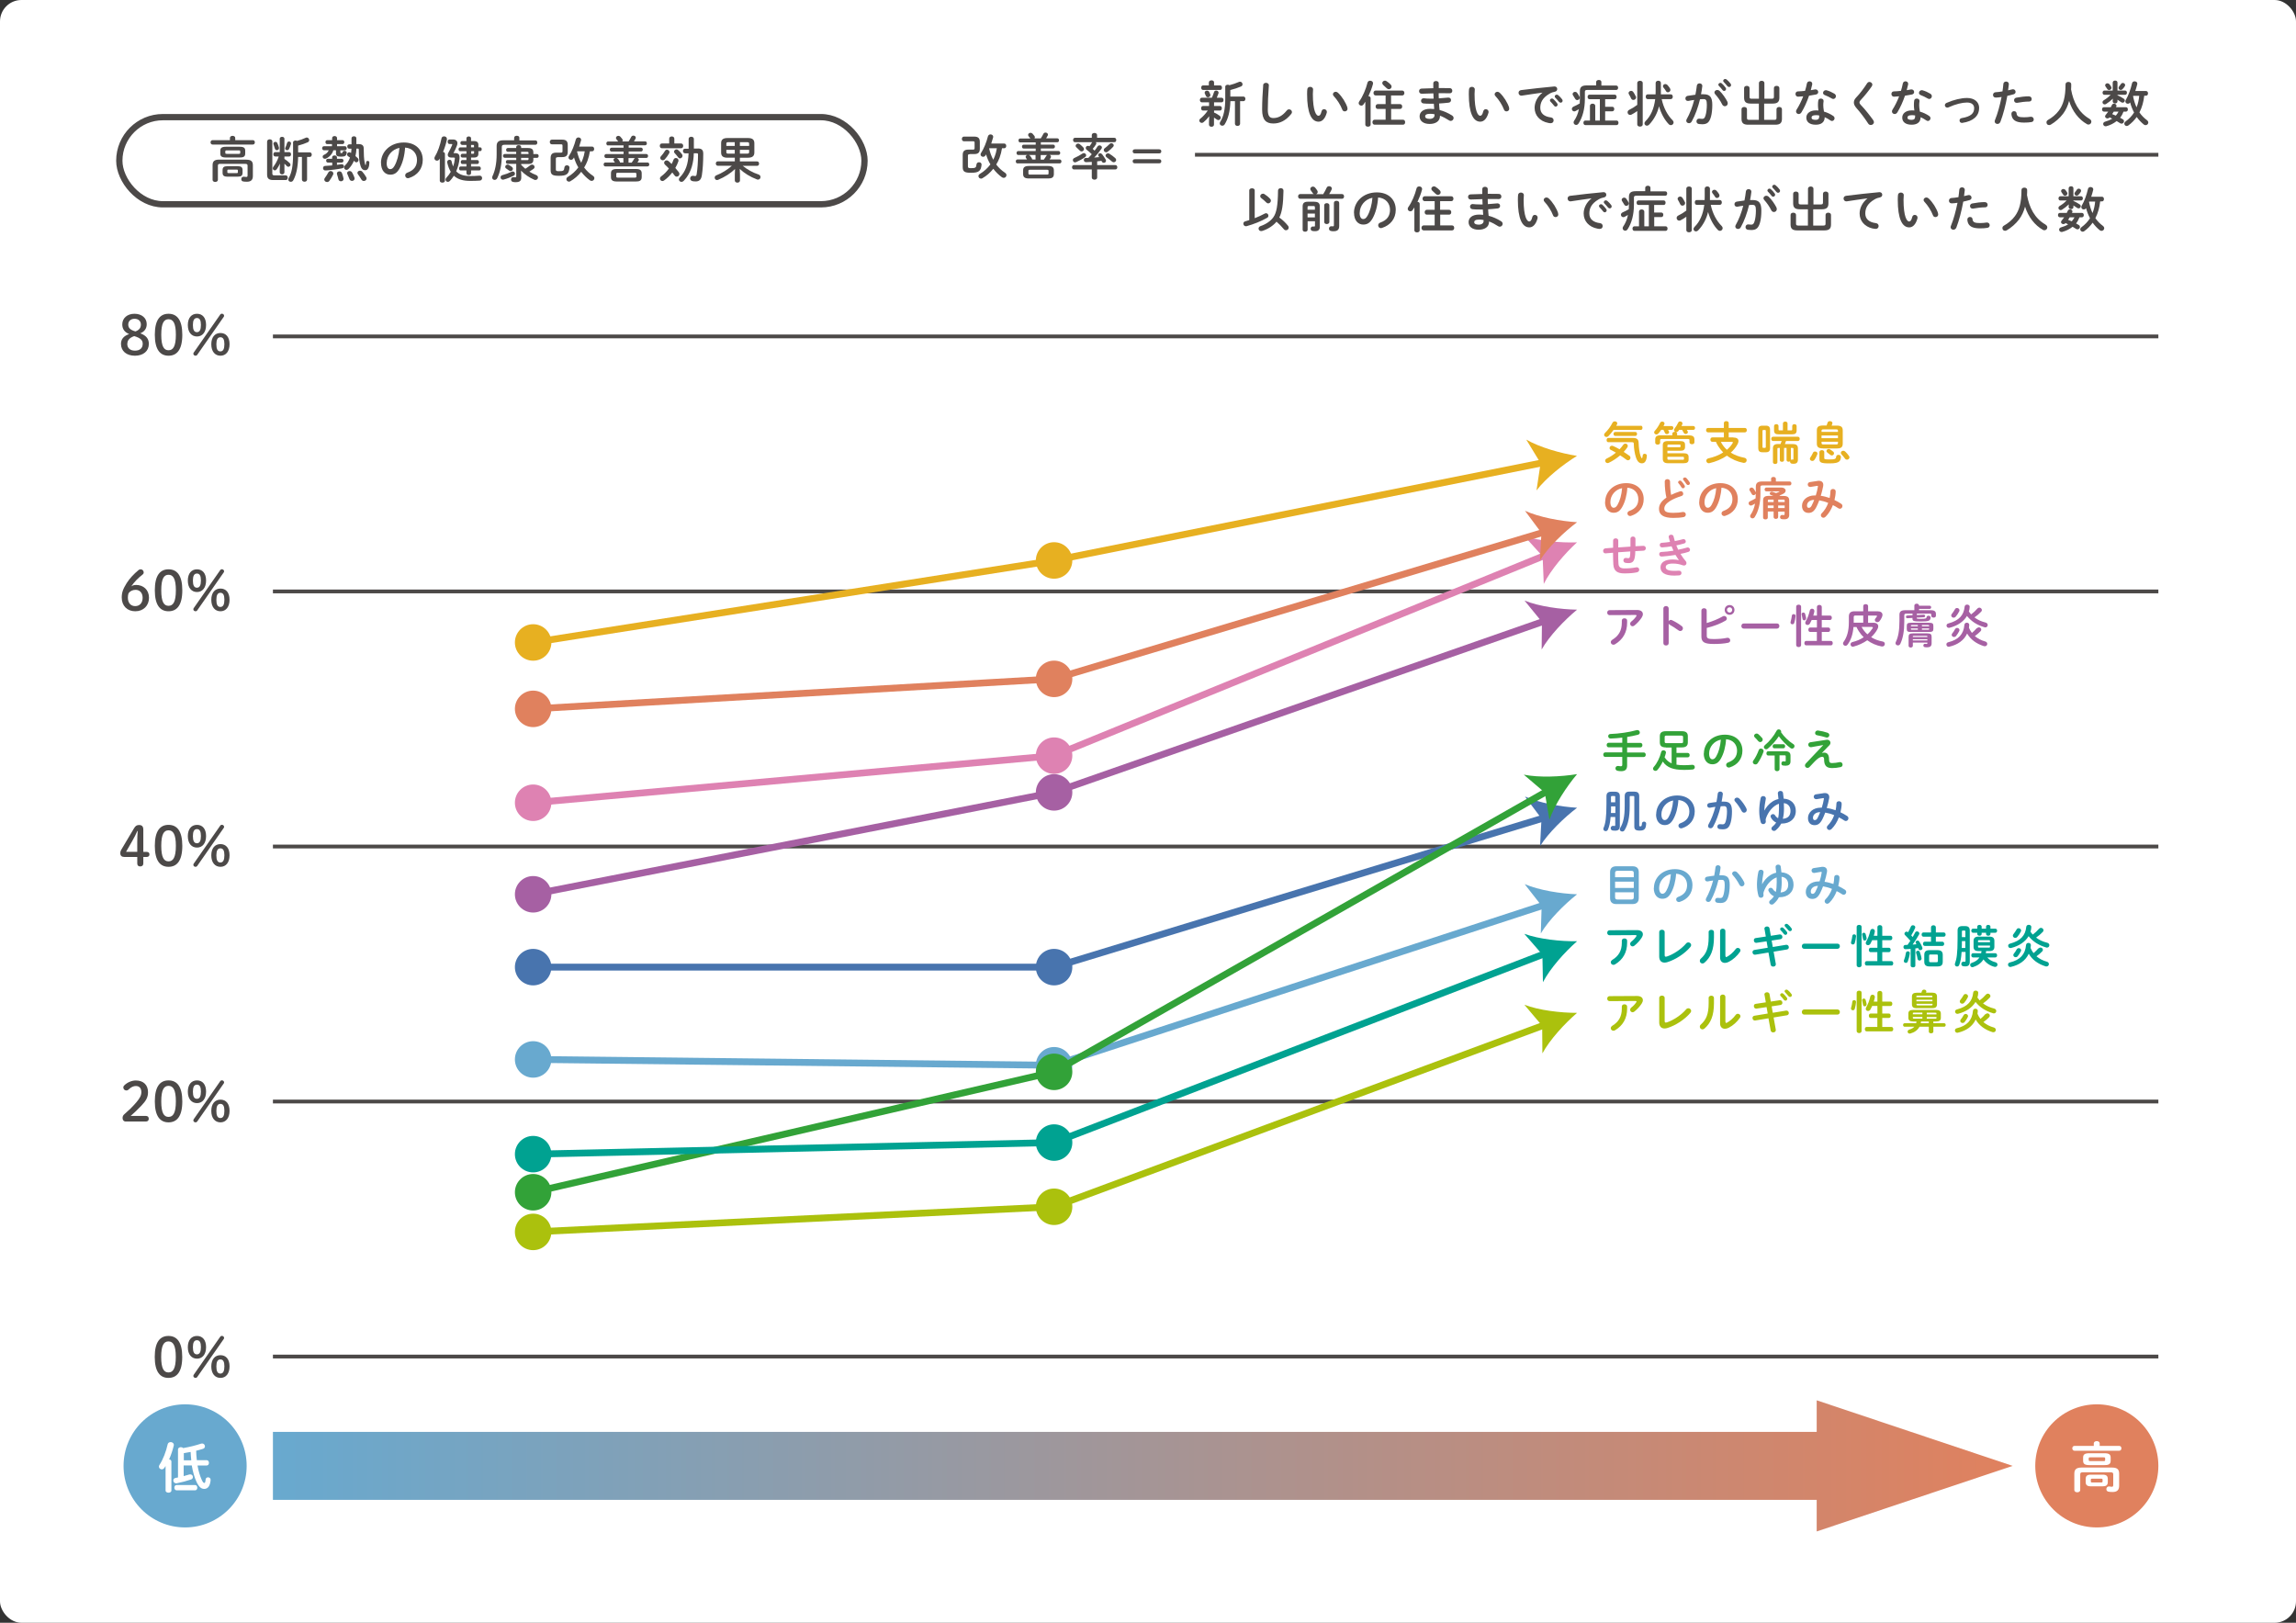 <?xml version="1.0" encoding="UTF-8"?><svg id="_レイヤー_1" xmlns="http://www.w3.org/2000/svg" xmlns:xlink="http://www.w3.org/1999/xlink" viewBox="0 0 303.27 214.32"><rect x="0" y="0" width="303.27" height="214.32" fill="#333333" stroke="none"/><defs><style>.cls-1{fill:#fff;}.cls-2{fill:#68a9cf;}.cls-3{fill:#e7b021;}.cls-4{fill:#32a238;}.cls-5{stroke:#68a9cf;}.cls-5,.cls-6,.cls-7,.cls-8,.cls-9,.cls-10,.cls-11,.cls-12,.cls-13,.cls-14,.cls-15{fill:none;stroke-miterlimit:10;}.cls-5,.cls-6,.cls-8,.cls-9,.cls-10,.cls-12,.cls-13,.cls-14,.cls-15{stroke-width:.9px;}.cls-6{stroke:#4874ae;}.cls-16{fill:#de82b2;}.cls-17{fill:#4c4948;}.cls-18{fill:#00a291;}.cls-19{fill:#a660a3;}.cls-7{stroke-width:.83px;}.cls-7,.cls-11{stroke:#4c4948;}.cls-8{stroke:#e7b021;}.cls-9{stroke:#e0815e;}.cls-20{fill:url(#_名称未設定グラデーション_11);}.cls-10{stroke:#de82b2;}.cls-21{fill:#e0815e;}.cls-11{stroke-width:.5px;}.cls-12{stroke:#32a238;}.cls-13{stroke:#00a291;}.cls-14{stroke:#abc10d;}.cls-15{stroke:#a660a3;}.cls-22{fill:#abc10d;}.cls-23{fill:#4874ae;}</style><linearGradient id="_名称未設定グラデーション_11" x1="36.05" y1="193.6" x2="265.84" y2="193.6" gradientUnits="userSpaceOnUse"><stop offset="0" stop-color="#68a9cf"/><stop offset="1" stop-color="#e0815e"/></linearGradient></defs><rect class="cls-1" width="303.27" height="214.32" rx="2.83" ry="2.83"/><g><rect class="cls-7" x="15.76" y="15.47" width="98.43" height="11.51" rx="5.76" ry="5.76"/><g><path class="cls-17" d="m30.37,18.22c0-.19.18-.28.35-.28s.35.09.35.28v.29h2.33c.18,0,.26.14.26.29s-.08.29-.26.29h-5.33c-.17,0-.26-.15-.26-.29s.09-.29.26-.29h2.3v-.29Zm2.16,2.87c.64,0,.87.23.87.73v1.44c0,.49-.25.74-.78.74-.21,0-.36-.01-.52-.04-.16-.03-.23-.16-.23-.3,0-.16.1-.32.29-.32.02,0,.04,0,.06,0,.09.01.22.03.3.03.14,0,.18-.05.18-.21v-1.27c0-.18-.07-.25-.31-.25h-3.3c-.24,0-.31.06-.31.25v1.87c0,.17-.18.27-.35.27s-.35-.09-.35-.27v-1.95c0-.5.23-.73.87-.73h3.59Zm-2.68-.29c-.57,0-.75-.16-.75-.52v-.37c0-.36.18-.53.75-.53h1.79c.58,0,.75.16.75.53v.37c0,.48-.35.52-.75.52h-1.79Zm.17,2.53c-.46,0-.62-.16-.62-.51v-.36c0-.35.16-.51.62-.51h1.4c.46,0,.62.16.62.51v.36c0,.42-.24.51-.62.51h-1.4Zm1.5-3.01c.17,0,.21-.03.21-.13v-.2c0-.1-.04-.13-.21-.13h-1.55c-.17,0-.21.03-.21.13v.21c0,.12.12.12.21.12h1.55Zm-.25,2.54c.12,0,.15-.03.15-.12v-.22c0-.08-.03-.12-.15-.12h-1.09c-.12,0-.15.03-.15.12v.22c0,.1.06.12.15.12h1.09Z"/><path class="cls-17" d="m35.29,18.67c0-.18.18-.27.34-.27s.34.09.34.27v4.24c0,.18.06.25.28.25h1.5c.17,0,.26.16.26.31s-.08.31-.26.31h-1.64c-.64,0-.83-.24-.83-.74v-4.37Zm1.69,2.94c-.12.25-.25.49-.42.73-.08.11-.17.16-.26.16-.14,0-.27-.12-.27-.27,0-.06.03-.14.08-.21.29-.38.53-.81.71-1.35h-.46c-.16,0-.25-.14-.25-.29s.08-.29.24-.29h.6v-1.77c0-.17.16-.25.31-.25s.31.08.31.25v1.77h.62c.17,0,.25.14.25.29s-.08.29-.25.29h-.62v.32c.24.15.5.35.69.54.08.08.11.16.11.23,0,.14-.13.27-.28.27-.08,0-.16-.04-.23-.12-.08-.1-.18-.2-.29-.29v1.13c0,.18-.16.28-.31.28s-.31-.1-.31-.28v-.32l.03-.82Zm-.13-2.11s0,.05,0,.07c0,.17-.14.27-.28.27-.11,0-.22-.07-.26-.21-.05-.17-.12-.41-.18-.56-.01-.04-.02-.07-.02-.1,0-.14.13-.24.27-.24.1,0,.19.05.25.16.08.18.18.42.22.62Zm1.32-.81c.14,0,.27.09.27.24,0,.03,0,.06-.01.09-.07.24-.16.47-.26.67-.06.1-.15.15-.24.15-.14,0-.27-.1-.27-.23,0-.03.01-.07.03-.1.07-.16.17-.41.23-.63.04-.13.15-.19.25-.19Zm.53.14c0-.18.17-.27.34-.27.07,0,.14.02.2.05.42-.12.77-.24,1.11-.4.06-.03.12-.05.17-.05.19,0,.32.18.32.34,0,.11-.06.23-.19.29-.34.16-.79.31-1.27.44v.89h1.53c.18,0,.27.15.27.3s-.09.31-.27.31h-.35v2.98c0,.2-.17.29-.34.29s-.34-.1-.34-.29v-2.98h-.5c-.03,1.41-.26,2.37-.63,3.06-.08.16-.21.22-.34.22-.18,0-.33-.12-.33-.3,0-.06.02-.13.06-.2.4-.7.57-1.62.57-3.14v-1.54Z"/><path class="cls-17" d="m43.87,19.03h-.66c-.15,0-.22-.13-.22-.26s.07-.26.22-.26h.66v-.27c0-.18.16-.27.32-.27s.33.08.33.27v.27h.73c.15,0,.23.13.23.26s-.08.26-.23.26h-.73v.28h1.03c.17,0,.25.14.25.27,0,.14-.08.27-.25.27h-.59v.28c0,.08.03.09.12.09.12,0,.16-.02.17-.11.02-.13.14-.19.26-.19.15,0,.29.08.29.23v.03c-.05.4-.24.51-.74.51s-.68-.1-.68-.44v-.4h-.35c-.14.5-.51.88-.97,1.09-.06.03-.11.03-.16.03-.17,0-.28-.13-.28-.27,0-.1.05-.2.18-.25.31-.14.5-.33.62-.6h-.62c-.16,0-.25-.14-.25-.27s.08-.27.25-.27h1.05v-.28Zm0,2.44h-.57c-.15,0-.22-.13-.22-.25,0-.13.07-.25.22-.25h.57v-.19c0-.17.16-.25.32-.25.16,0,.32.08.32.25v.19h.63c.16,0,.23.13.23.25s-.08.25-.23.25h-.63v.3c.2-.03.4-.06.58-.08.02,0,.04,0,.06,0,.18,0,.28.14.28.27,0,.12-.07.23-.23.27-.59.12-1.48.23-1.99.27-.04,0-.16.01-.25.01-.19,0-.29-.15-.29-.31,0-.14.09-.29.29-.29.29-.01.6-.04.92-.06v-.37Zm-.19,1.12c.17,0,.35.13.35.32,0,.05,0,.1-.03.15-.13.27-.31.57-.49.82-.08.12-.2.16-.31.16-.2,0-.37-.15-.37-.33,0-.07.03-.14.08-.21.14-.2.34-.49.45-.71.07-.14.2-.2.32-.2Zm1.7.96s0,.05,0,.08c0,.2-.17.31-.34.31-.15,0-.3-.08-.34-.27-.05-.2-.11-.44-.18-.64-.01-.04-.02-.08-.02-.11,0-.18.16-.29.33-.29.14,0,.28.07.34.24.07.18.16.46.2.68Zm1.7-3.93c-.01.33-.05.66-.13.99.11.09.22.19.32.29.07.07.09.15.09.22,0,.17-.14.32-.29.32-.07,0-.14-.03-.2-.09-.04-.04-.08-.08-.12-.12-.18.44-.43.8-.72,1.09-.08.08-.17.12-.26.12-.17,0-.33-.15-.33-.32,0-.08.04-.18.12-.26.29-.28.52-.61.67-1.05-.08-.06-.17-.12-.25-.17-.1-.07-.14-.15-.14-.24,0-.15.13-.29.29-.29.04,0,.09.01.14.04.03.02.07.04.1.06.03-.19.04-.38.05-.57h-.26c-.19.01-.29-.14-.29-.3,0-.14.08-.27.27-.28h.29v-.8c0-.17.16-.26.32-.26s.32.08.32.26v.77h.24s.05,0,.05,0c.49,0,.68.2.68.57,0,.79.04,1.41.12,1.83.07.33.08.36.12.36s.07-.04.08-.34c0-.13.11-.2.21-.2.11,0,.22.07.22.21,0,.23-.05.57-.14.73-.1.19-.2.29-.4.29-.38,0-.58-.24-.73-.96-.09-.44-.13-1.01-.13-1.77,0-.09-.02-.12-.1-.12h-.22Zm-.27,3.83s.03.09.03.13c0,.19-.17.31-.34.31-.14,0-.28-.07-.34-.23-.08-.21-.18-.45-.27-.66-.03-.05-.04-.1-.04-.14,0-.16.16-.27.33-.27.12,0,.25.06.33.19.11.19.23.46.31.67Zm1.55-.08c.04.07.06.14.06.2,0,.19-.17.33-.36.33-.12,0-.25-.06-.33-.2-.12-.2-.28-.46-.44-.67-.05-.07-.08-.14-.08-.2,0-.17.17-.29.35-.29.1,0,.21.04.3.14.16.17.38.49.5.7Z"/><path class="cls-17" d="m50.32,21.52c0-1.48,1.23-2.7,3.02-2.7,1.59,0,2.5.99,2.5,2.29,0,1.18-.7,2.04-1.81,2.4-.05.02-.1.03-.15.03-.22,0-.36-.18-.36-.37,0-.14.08-.29.27-.36.92-.33,1.29-.89,1.29-1.7,0-.85-.58-1.55-1.57-1.62-.07,1.08-.33,2.05-.73,2.76-.36.63-.74.82-1.24.82-.66,0-1.21-.53-1.21-1.55Zm.75,0c0,.6.23.82.47.82.2,0,.38-.1.57-.44.33-.58.57-1.42.65-2.37-.97.19-1.68,1.03-1.68,1.99Z"/><path class="cls-17" d="m58.1,20.92l-.06.1c-.08.14-.21.2-.33.2-.17,0-.33-.14-.33-.32,0-.06.02-.14.06-.21.38-.62.7-1.53.88-2.43.03-.17.19-.25.34-.25.19,0,.37.12.37.33,0,.03,0,.05,0,.08-.11.55-.29,1.12-.51,1.64.14.03.25.12.25.26v3.54c0,.18-.17.26-.34.26s-.34-.08-.34-.26v-2.94Zm1.98-.7c.45,0,.62.16.62.55,0,.05,0,.1,0,.16-.05.59-.21,1.16-.44,1.7.41.43,1,.62,1.85.62.4,0,.74-.01,1.05-.04.06,0,.18-.01.21-.01.2,0,.31.16.31.33,0,.15-.1.3-.29.32-.35.03-.87.04-1.29.04-.91,0-1.62-.19-2.15-.68-.15.25-.33.47-.52.68-.08.09-.18.13-.27.13-.17,0-.31-.14-.31-.3,0-.08.03-.17.12-.26.23-.24.42-.5.57-.77-.2-.33-.36-.73-.47-1.23,0-.03,0-.05,0-.07,0-.18.16-.29.31-.29.12,0,.24.06.27.21.05.25.12.48.21.68.11-.33.18-.68.22-1.05v-.04c0-.07-.03-.09-.14-.09h-.34c-.29,0-.46-.14-.46-.36,0-.08.03-.19.09-.29.19-.33.36-.69.49-1,.01-.03.02-.06.02-.08,0-.05-.03-.06-.12-.06h-.25c-.16,0-.24-.15-.24-.3s.08-.3.24-.3h.46c.38,0,.59.2.59.5,0,.1-.02.2-.07.32-.11.31-.27.65-.45.98h.01s.18.01.18.01Zm.95-1.09c-.15,0-.22-.13-.22-.25s.07-.25.22-.25h.58v-.36c0-.17.16-.25.31-.25s.3.08.3.25v.36h.36c.44,0,.61.17.61.52v.31h.23c.14,0,.21.12.21.25s-.07.25-.21.25h-.23v.33c0,.35-.17.52-.61.52h-.36v.33h.83c.14,0,.21.13.21.26s-.07.26-.21.26h-.83v.33h1.08c.14,0,.21.13.21.26s-.07.26-.21.26h-1.08v.36c0,.17-.15.25-.3.25s-.31-.08-.31-.25v-.36h-.77c-.14,0-.21-.13-.21-.26s.07-.26.21-.26h.77v-.33h-.54c-.14,0-.21-.13-.21-.26s.07-.26.21-.26h.54v-.33h-.54c-.15,0-.22-.13-.22-.25s.07-.25.22-.25h.54v-.34h-.83c-.14,0-.21-.13-.21-.25s.07-.25.21-.25h.83v-.33h-.58Zm1.2.33h.38v-.2c0-.1-.02-.12-.12-.12h-.27v.33Zm.27.84c.1,0,.12-.03.12-.12v-.21h-.38v.34h.27Z"/><path class="cls-17" d="m67.92,18.18c0-.17.17-.25.34-.25s.34.08.34.25v.36h2.12c.17,0,.25.14.25.29s-.08.29-.25.29h-4.07c-.29,0-.37.07-.37.31v1.01c0,1.27-.21,2.27-.6,3.08-.08.17-.22.24-.35.24-.17,0-.32-.12-.32-.31,0-.05.01-.11.04-.18.34-.73.55-1.66.55-2.91v-1.07c0-.52.25-.76.87-.76h1.44v-.36Zm-.18,4.47c.17,0,.28.14.28.29,0,.1-.05.21-.19.28-.39.19-.84.37-1.31.5-.03,0-.06.01-.1.01-.19,0-.3-.15-.3-.31,0-.12.07-.25.24-.29.41-.11.83-.26,1.22-.45.06-.03.11-.04.16-.04Zm-1.08-1.81c-.14,0-.22-.13-.22-.25s.08-.25.22-.25h1.52v-.29h-1.11c-.14,0-.22-.13-.22-.25,0-.13.08-.25.22-.25h1.11v-.11c0-.18.16-.27.33-.27s.33.08.33.27v.11h.89c.54,0,.72.18.72.61v.19h.48c.15,0,.22.12.22.25s-.07.25-.22.25h-.48v.23c0,.4-.18.58-.69.58h-.92v.11c.18.19.36.36.55.52.22-.14.44-.29.66-.47.08-.06.16-.08.23-.08.18,0,.33.15.33.31,0,.09-.04.19-.16.27-.17.12-.35.24-.53.35.29.18.58.33.88.44.18.07.26.2.26.33,0,.17-.13.33-.33.33-.05,0-.1,0-.16-.03-.64-.27-1.27-.71-1.75-1.2l.03.62v.31c0,.44-.25.59-.73.59-.1,0-.23,0-.34-.03-.2-.03-.28-.18-.28-.32,0-.16.1-.31.29-.31.01,0,.03,0,.05,0,.08.01.16.02.22.02.09,0,.13-.02.13-.12v-1.66h-1.15c-.14,0-.22-.13-.22-.25,0-.13.08-.25.22-.25h1.15v-.3h-1.52Zm.97,1.22c.09.07.12.15.12.23,0,.16-.14.31-.31.31-.06,0-.12-.02-.19-.07-.12-.1-.25-.19-.38-.27-.1-.06-.14-.14-.14-.22,0-.15.14-.3.31-.3.05,0,.09,0,.14.03.14.07.31.18.44.28Zm2.18-1.72v-.14c0-.12-.04-.15-.19-.15h-.79v.29h.98Zm-.98.81h.79c.15,0,.19-.03.19-.14v-.16h-.98v.3Z"/><path class="cls-17" d="m73.65,20.77c-.18,0-.23.05-.23.21v1.4c0,.18.07.23.39.23.61,0,.7-.06.74-.49.02-.2.18-.29.33-.29.17,0,.34.1.34.3v.03c-.08.82-.35,1.06-1.4,1.06-.87,0-1.09-.17-1.09-.77v-1.57c0-.51.21-.72.76-.72h.58c.18,0,.23-.04.23-.2v-.71c0-.16-.04-.19-.23-.19h-1.18c-.18,0-.27-.16-.27-.31s.09-.31.27-.31h1.34c.55,0,.76.21.76.71v.9c0,.5-.21.7-.76.7h-.58Zm4.27-.79c-.07.43-.17.84-.32,1.25-.12.31-.26.61-.44.9.33.43.71.79,1.15,1.08.14.09.2.21.2.32,0,.19-.16.36-.36.36-.08,0-.16-.03-.24-.08-.43-.31-.81-.69-1.14-1.12-.4.51-.88.93-1.44,1.25-.06.04-.12.05-.18.05-.19,0-.34-.16-.34-.33,0-.1.05-.21.2-.3.55-.33,1.01-.75,1.38-1.25-.25-.41-.44-.86-.57-1.32-.03.04-.05.08-.07.12-.09.14-.21.2-.32.2-.18,0-.34-.13-.34-.31,0-.07.02-.14.07-.21.38-.58.71-1.42.9-2.17.05-.18.2-.27.34-.27.18,0,.36.12.36.31,0,.03,0,.05-.01.08-.07.27-.16.55-.25.82h1.72c.17,0,.26.16.26.31s-.08.31-.26.31h-.29Zm-1.7.03c.12.51.29,1.02.55,1.49.14-.3.27-.62.35-.94.05-.2.08-.39.12-.58h-1v.03Z"/><path class="cls-17" d="m80.31,19.21c-.15,0-.22-.13-.22-.26s.07-.26.22-.26h1.34c-.06-.1-.14-.2-.22-.29-.05-.06-.07-.12-.07-.18,0-.16.15-.28.32-.28.08,0,.17.03.25.1.08.08.18.2.26.31.04.06.06.11.06.17s-.02.11-.05.16h.83c.13-.2.23-.37.33-.57.06-.14.18-.2.3-.2.16,0,.32.11.32.27,0,.04-.01.09-.04.14-.07.13-.14.25-.2.35h1.47c.16,0,.23.13.23.26s-.07.26-.23.26h-2.17v.31h1.63c.16,0,.23.13.23.25s-.07.26-.23.26h-1.63v.33h2.33c.15,0,.23.13.23.26s-.08.26-.23.26h-1.17c.1.04.18.14.18.24,0,.05-.01.09-.04.14-.05.08-.09.16-.14.22h1.33c.15,0,.23.13.23.26s-.08.26-.23.26h-5.58c-.14,0-.22-.13-.22-.26s.08-.26.22-.26h1.27c-.04-.06-.08-.13-.14-.2-.03-.05-.05-.1-.05-.14,0-.12.1-.21.22-.25h-1.2c-.14,0-.22-.13-.22-.26s.08-.26.22-.26h2.31v-.33h-1.59c-.15,0-.22-.13-.22-.26s.07-.25.22-.25h1.59v-.31h-2.03Zm1.16,4.76c-.56,0-.77-.18-.77-.58v-.49c0-.4.21-.58.77-.58h2.52c.57,0,.77.18.77.58v.49c0,.5-.33.58-.77.58h-2.52Zm2.38-.51c.17,0,.21-.04.21-.16v-.33c0-.11-.05-.15-.21-.15h-2.24c-.17,0-.21.04-.21.15v.33c0,.14.08.16.21.16h2.24Zm-2.38-2.58c.06.02.11.06.15.1.08.09.18.23.23.34.03.05.04.1.04.14h0s.45.01.45.01v-.6h-.87Zm1.55,0v.6h.42s.03-.05.05-.08c.1-.12.16-.23.24-.37.04-.07.09-.12.15-.15h-.85Z"/><path class="cls-17" d="m88.39,18.31c0-.2.18-.29.34-.29s.34.09.34.29v.64h.9c.18,0,.27.16.27.31,0,.16-.08.32-.27.32h-2.55c-.18,0-.27-.16-.27-.32s.09-.31.27-.31h.97v-.64Zm.58,2.78c.06-.16.18-.22.31-.22.17,0,.34.12.34.33,0,.04,0,.08-.02.12-.1.29-.24.58-.4.86.16.18.31.36.45.55.07.08.09.17.09.25,0,.2-.17.35-.35.35-.1,0-.2-.04-.28-.15-.1-.14-.2-.27-.31-.4-.33.42-.7.79-1.08,1.05-.08.05-.15.08-.22.08-.18,0-.33-.15-.33-.33,0-.1.05-.21.18-.3.36-.26.71-.62,1-1.02-.17-.19-.34-.36-.51-.51-.08-.08-.12-.16-.12-.25,0-.17.15-.32.33-.32.08,0,.18.03.26.1.13.11.27.24.4.38.1-.18.19-.38.25-.57Zm-.88-1.32c.17,0,.34.13.34.31,0,.05-.01.1-.04.16-.15.27-.36.57-.58.81-.08.08-.17.12-.26.12-.18,0-.34-.14-.34-.32,0-.08.03-.16.11-.23.18-.19.37-.45.52-.7.06-.1.16-.15.26-.15Zm2,.62c.04.06.06.12.06.19,0,.18-.16.34-.33.34-.09,0-.18-.04-.25-.15-.14-.18-.31-.4-.46-.55-.06-.06-.08-.13-.08-.19,0-.16.16-.3.33-.3.08,0,.16.03.23.1.16.13.36.36.51.56Zm1.55-.14c-.01.6-.09,1.19-.26,1.76-.15.51-.38.99-.69,1.42-.12.16-.26.32-.4.47-.08.08-.18.12-.27.12-.19,0-.35-.14-.35-.33,0-.08.04-.18.13-.27.74-.75,1.11-1.73,1.15-3.17h-.45c-.19,0-.29-.15-.29-.31s.09-.3.28-.3h.47v-1.29c0-.2.18-.29.35-.29s.34.09.34.29v1.27h.5s.04-.01.04-.01c.53,0,.7.23.7.7,0,1.11-.07,2.09-.18,2.82-.09.62-.37.83-.81.83-.16,0-.31-.01-.44-.04-.21-.05-.3-.2-.3-.35,0-.17.12-.35.33-.35.03,0,.04,0,.07,0,.08.01.16.03.25.03.12,0,.18-.05.21-.25.11-.65.18-1.61.18-2.59,0-.13-.04-.17-.2-.17h-.36Z"/><path class="cls-17" d="m96.1,20.83c-.58,0-.85-.2-.85-.69v-1.22c0-.49.27-.69.85-.69h2.69c.58,0,.85.2.85.69v1.22c0,.46-.25.69-.85.69h-1.06v.49h2.28c.17,0,.25.14.25.29s-.08.29-.25.29h-1.91c.58.47,1.35.91,2.08,1.14.19.06.27.2.27.34,0,.18-.12.34-.33.34-.05,0-.1,0-.15-.03-.88-.33-1.66-.82-2.26-1.38l.03.74v.79c0,.18-.17.28-.34.28s-.34-.1-.34-.28v-.79l.03-.73c-.57.55-1.35,1.06-2.24,1.43-.05.02-.1.03-.14.03-.19,0-.31-.16-.31-.33,0-.12.07-.23.21-.29.74-.29,1.5-.76,2.06-1.27h-1.87c-.16,0-.25-.15-.25-.29s.08-.29.25-.29h2.26v-.49h-.95Zm.1-2.05c-.21,0-.26.06-.26.2v.29h1.11v-.49h-.85Zm-.26,1.01v.3c0,.18.1.2.26.2h.85v-.5h-1.11Zm1.79-.52h1.22v-.29c0-.14-.05-.2-.26-.2h-.96v.49Zm0,1.02h.96c.21,0,.26-.06.26-.2v-.3h-1.22v.5Z"/></g></g><line class="cls-11" x1="36.05" y1="179.16" x2="285.09" y2="179.16"/><line class="cls-11" x1="36.05" y1="145.48" x2="285.09" y2="145.48"/><line class="cls-11" x1="36.05" y1="111.8" x2="285.09" y2="111.8"/><line class="cls-11" x1="36.05" y1="78.11" x2="285.09" y2="78.11"/><line class="cls-11" x1="36.05" y1="44.43" x2="285.09" y2="44.43"/><g><path class="cls-17" d="m16.15,42.84c0-.82.66-1.4,1.61-1.4s1.62.55,1.62,1.37c0,.55-.27.98-.85,1.21.81.3,1.13.75,1.13,1.4,0,.94-.72,1.56-1.84,1.56s-1.84-.62-1.84-1.56c0-.6.32-1.04,1.08-1.3-.61-.25-.91-.67-.91-1.28Zm.66,2.57c0,.56.38.9,1.02.9s1.02-.33,1.02-.9c0-.46-.25-.76-1.12-1.02-.6.21-.91.53-.91,1.02Zm.96-3.31c-.49,0-.83.3-.83.76,0,.42.23.71.95.91.52-.19.72-.49.72-.91,0-.45-.33-.76-.84-.76Z"/><path class="cls-17" d="m24.08,44.21c0,2-.73,2.77-1.82,2.77s-1.81-.78-1.81-2.77.71-2.77,1.81-2.77,1.82.78,1.82,2.77Zm-2.78,0c0,1.55.36,2.05.96,2.05s.97-.5.97-2.05-.37-2.05-.97-2.05-.96.5-.96,2.05Z"/><path class="cls-17" d="m27.22,42.92c0,.95-.48,1.52-1.2,1.52s-1.21-.56-1.21-1.51.48-1.49,1.21-1.49,1.2.53,1.2,1.48Zm-1.74.01c0,.6.15.94.53.94s.53-.35.53-.96-.16-.91-.53-.91-.53.32-.53.93Zm3.62-1.4c.05-.07.12-.1.21-.1.16,0,.29.13.29.26,0,.06-.01.11-.05.16l-3.51,5.03c-.04.06-.12.1-.21.1-.15,0-.29-.11-.29-.25,0-.06.01-.12.05-.17l3.51-5.03Zm1.22,3.93c0,.95-.48,1.52-1.2,1.52s-1.21-.56-1.21-1.51.48-1.49,1.21-1.49,1.2.53,1.2,1.48Zm-1.74.01c0,.61.15.94.53.94s.53-.35.53-.96-.16-.91-.53-.91-.53.32-.53.93Z"/><path class="cls-17" d="m17.94,77.25c1.02,0,1.74.66,1.74,1.7s-.74,1.78-1.81,1.78-1.79-.72-1.79-1.81c0-.66.16-1.12.66-1.92.41-.64.95-1.2,1.56-1.71.07-.06.17-.1.27-.1.25,0,.41.19.41.41,0,.12-.05.21-.13.27-.63.48-1.14,1.02-1.51,1.57.22-.14.38-.18.61-.18Zm.9,1.7c0-.65-.38-1.05-.93-1.05-.4,0-.73.17-.93.45-.06.18-.09.34-.09.58,0,.7.38,1.12.97,1.12s.98-.42.98-1.09Z"/><path class="cls-17" d="m24.08,77.96c0,2-.73,2.77-1.82,2.77s-1.81-.78-1.81-2.77.71-2.77,1.81-2.77,1.82.78,1.82,2.77Zm-2.78,0c0,1.55.36,2.05.96,2.05s.97-.5.97-2.05-.37-2.05-.97-2.05-.96.5-.96,2.05Z"/><path class="cls-17" d="m27.22,76.67c0,.95-.48,1.52-1.2,1.52s-1.21-.56-1.21-1.51.48-1.49,1.21-1.49,1.2.53,1.2,1.48Zm-1.74.01c0,.6.15.94.53.94s.53-.35.53-.96-.16-.91-.53-.91-.53.32-.53.93Zm3.62-1.4c.05-.07.12-.1.21-.1.16,0,.29.13.29.26,0,.06-.01.11-.05.16l-3.51,5.03c-.04.06-.12.1-.21.1-.15,0-.29-.11-.29-.25,0-.06.01-.12.05-.17l3.51-5.03Zm1.22,3.93c0,.95-.48,1.52-1.2,1.52s-1.21-.56-1.21-1.51.48-1.49,1.21-1.49,1.2.53,1.2,1.48Zm-1.74.01c0,.61.15.94.53.94s.53-.35.53-.96-.16-.91-.53-.91-.53.32-.53.93Z"/><path class="cls-17" d="m16.42,113.18c-.34,0-.53-.17-.53-.49,0-.19.04-.32.16-.52l1.66-2.79c.18-.3.35-.42.66-.42.4,0,.56.21.56.63v2.92h.43c.25,0,.38.12.38.33s-.13.34-.38.34h-.43v.85c0,.26-.15.4-.41.4s-.39-.14-.39-.4v-.85h-1.71Zm1.71-2c0-.48.02-.95.06-1.43h-.05c-.19.43-.39.84-.64,1.27l-.85,1.48h1.48v-1.33Z"/><path class="cls-17" d="m24.08,111.71c0,2-.73,2.77-1.82,2.77s-1.81-.78-1.81-2.77.71-2.77,1.81-2.77,1.82.78,1.82,2.77Zm-2.78,0c0,1.55.36,2.05.96,2.05s.97-.5.97-2.05-.37-2.05-.97-2.05-.96.5-.96,2.05Z"/><path class="cls-17" d="m27.22,110.42c0,.95-.48,1.52-1.2,1.52s-1.21-.56-1.21-1.51.48-1.49,1.21-1.49,1.2.53,1.2,1.48Zm-1.74.01c0,.6.15.94.53.94s.53-.35.53-.96-.16-.91-.53-.91-.53.32-.53.93Zm3.62-1.4c.05-.07.12-.1.21-.1.16,0,.29.13.29.26,0,.06-.01.11-.05.16l-3.51,5.03c-.04.06-.12.1-.21.1-.15,0-.29-.11-.29-.25,0-.06.01-.12.05-.17l3.51-5.03Zm1.22,3.93c0,.95-.48,1.52-1.2,1.52s-1.21-.56-1.21-1.51.48-1.49,1.21-1.49,1.2.53,1.2,1.48Zm-1.74.01c0,.61.15.94.53.94s.53-.35.53-.96-.16-.91-.53-.91-.53.32-.53.93Z"/><path class="cls-17" d="m19.27,147.38c.26,0,.38.16.38.37s-.12.37-.38.37h-2.66c-.26,0-.42-.19-.42-.46,0-.21.07-.36.22-.49.58-.51,1.06-.95,1.62-1.61.45-.53.64-.9.64-1.32,0-.54-.28-.81-.73-.81-.29,0-.62.13-.96.47-.09.08-.17.12-.27.12-.25,0-.42-.17-.42-.4,0-.12.04-.19.14-.29.38-.37.97-.63,1.51-.63,1.03,0,1.61.62,1.61,1.54,0,.66-.23,1.11-.88,1.79-.6.63-.95.94-1.41,1.35h2.02Z"/><path class="cls-17" d="m24.08,145.46c0,2-.73,2.77-1.82,2.77s-1.81-.78-1.81-2.77.71-2.77,1.81-2.77,1.82.78,1.82,2.77Zm-2.78,0c0,1.55.36,2.05.96,2.05s.97-.5.97-2.05-.37-2.05-.97-2.05-.96.5-.96,2.05Z"/><path class="cls-17" d="m27.22,144.17c0,.95-.48,1.52-1.2,1.52s-1.21-.56-1.21-1.51.48-1.49,1.21-1.49,1.2.53,1.2,1.48Zm-1.74.01c0,.6.15.94.53.94s.53-.35.53-.96-.16-.91-.53-.91-.53.32-.53.93Zm3.62-1.4c.05-.07.12-.1.21-.1.16,0,.29.13.29.26,0,.06-.01.11-.05.16l-3.51,5.03c-.04.06-.12.1-.21.1-.15,0-.29-.11-.29-.25,0-.06.01-.12.05-.17l3.51-5.03Zm1.22,3.93c0,.95-.48,1.52-1.2,1.52s-1.21-.56-1.21-1.51.48-1.49,1.21-1.49,1.2.53,1.2,1.48Zm-1.74.01c0,.61.15.94.53.94s.53-.35.53-.96-.16-.91-.53-.91-.53.32-.53.93Z"/><path class="cls-17" d="m24.07,179.21c0,2-.73,2.77-1.82,2.77s-1.81-.78-1.81-2.77.71-2.77,1.81-2.77,1.82.78,1.82,2.77Zm-2.78,0c0,1.55.36,2.05.96,2.05s.97-.5.97-2.05-.37-2.05-.97-2.05-.96.5-.96,2.05Z"/><path class="cls-17" d="m27.22,177.92c0,.95-.48,1.52-1.2,1.52s-1.21-.56-1.21-1.51.48-1.49,1.21-1.49,1.2.53,1.2,1.48Zm-1.74.01c0,.6.15.94.53.94s.53-.35.53-.96-.16-.91-.53-.91-.53.32-.53.93Zm3.62-1.4c.05-.07.12-.1.21-.1.16,0,.29.13.29.26,0,.06-.01.11-.05.16l-3.51,5.03c-.04.06-.12.1-.21.1-.15,0-.29-.11-.29-.25,0-.06.01-.12.05-.17l3.51-5.03Zm1.22,3.93c0,.95-.48,1.52-1.2,1.52s-1.21-.56-1.21-1.51.48-1.49,1.21-1.49,1.2.53,1.2,1.48Zm-1.74.01c0,.61.15.94.53.94s.53-.35.53-.96-.16-.91-.53-.91-.53.32-.53.93Z"/></g><g><path class="cls-3" d="m216.73,56.22c.15,0,.22.14.22.28s-.07.28-.22.28h-3.6c-.22.31-.46.6-.68.82-.08.08-.17.11-.26.11-.17,0-.31-.13-.31-.29,0-.07.04-.16.11-.23.37-.35.76-.87,1-1.36.07-.13.19-.18.31-.18.16,0,.32.1.32.26,0,.04,0,.09-.04.14-.03.06-.07.13-.1.19h3.25Zm-1.53,3.95c.11.08.16.19.16.29,0,.17-.14.33-.32.33-.07,0-.14-.02-.22-.08-.26-.2-.53-.39-.82-.57-.46.39-.97.73-1.5.98-.06.03-.11.04-.17.04-.17,0-.31-.15-.31-.31,0-.11.07-.23.22-.3.43-.2.84-.47,1.2-.77-.23-.13-.46-.26-.66-.35-.13-.06-.18-.16-.18-.26,0-.15.13-.3.31-.3.05,0,.11.01.17.04.26.11.55.26.84.43.19-.2.35-.4.5-.61.07-.1.17-.14.27-.14.17,0,.32.13.32.3,0,.05-.02.12-.06.19-.14.21-.3.41-.48.6.25.16.49.32.72.49Zm.48-2.33c.55,0,.74.19.76.64.02.64.11,1.31.24,1.69.1.29.14.34.19.34.05,0,.09-.07.11-.35.01-.16.13-.23.26-.23.14,0,.29.09.29.25,0,.14-.05.46-.14.65-.1.22-.26.36-.5.36-.36,0-.61-.2-.81-.8-.15-.46-.27-1.16-.28-1.79,0-.15-.05-.2-.26-.2h-3.11c-.15,0-.22-.14-.22-.28s.07-.28.22-.28h3.26Zm-2.34-.27c-.14,0-.22-.13-.22-.26s.08-.26.22-.26h2.67c.15,0,.22.13.22.26s-.07.26-.22.26h-2.67Z"/><path class="cls-3" d="m220.8,56.27c.15,0,.23.12.23.25s-.08.25-.23.25h-.47c.04.07.08.14.11.2.02.04.03.08.03.11,0,.15-.15.25-.3.25-.1,0-.21-.05-.26-.17s-.11-.26-.2-.4h-.28c-.12.18-.25.35-.38.49-.08.09-.18.13-.26.13-.16,0-.3-.13-.3-.28,0-.07.03-.14.1-.21.26-.29.52-.68.68-1.03.06-.13.17-.18.29-.18.16,0,.3.1.3.25,0,.04,0,.08-.03.13-.03.07-.07.14-.1.21h1.08Zm2.87,0c.15,0,.22.12.22.25s-.07.25-.22.25h-.86c.04.06.07.12.1.18.02.04.04.08.04.12,0,.14-.15.25-.29.25-.1,0-.2-.05-.26-.16-.06-.13-.14-.26-.22-.39h-.38c-.05.07-.1.13-.14.19-.08.08-.17.12-.25.12h-.02c.08.04.14.11.14.21v.21h1.54c.55,0,.74.17.74.56v.36c0,.17-.16.25-.32.25s-.33-.08-.33-.25v-.28c0-.11-.05-.16-.2-.16h-3.48c-.15,0-.2.05-.2.16v.33c0,.16-.16.25-.32.25s-.33-.08-.33-.25v-.42c0-.39.19-.56.74-.56h1.52v-.21c0-.17.16-.25.32-.25.02,0,.04,0,.06,0-.09-.05-.16-.14-.16-.24,0-.05.02-.11.06-.17.19-.24.35-.49.49-.79.05-.13.16-.17.26-.17.16,0,.31.11.31.26,0,.04,0,.07-.02.11-.04.08-.07.16-.11.23h1.58Zm-3.43,3.27v.32h2.13c.49,0,.67.15.67.5v.32c0,.35-.18.5-.67.5h-2.04c-.51,0-.7-.2-.7-.6v-1.78c0-.38.17-.55.68-.55h1.57c.49,0,.69.13.69.48v.32c0,.17-.05.33-.22.41-.14.07-.31.07-.46.07h-1.66Zm1.56-.46c.14,0,.17-.03.17-.12v-.13c0-.1-.03-.12-.17-.12h-1.36c-.15,0-.2.02-.2.17v.19h1.56Zm-1.56,1.25v.23c0,.11.03.16.2.16h1.82c.14,0,.17-.03.17-.12v-.15c0-.12-.07-.12-.17-.12h-2.01Z"/><path class="cls-3" d="m228.93,57.78c.45,0,.7.17.7.47,0,.13-.04.26-.13.43-.22.41-.53.78-.89,1.1.51.32,1.12.55,1.81.68.2.04.29.18.29.32,0,.18-.13.35-.34.35-.02,0-.05,0-.08,0-.8-.15-1.55-.47-2.18-.95-.68.46-1.49.8-2.32.99-.03,0-.07.01-.09.01-.2,0-.32-.17-.32-.33,0-.13.08-.26.26-.31.74-.16,1.42-.43,1.97-.79-.24-.25-.46-.51-.64-.8-.13-.19-.23-.39-.32-.6h-.48c-.17,0-.25-.14-.25-.29s.08-.29.25-.29h1.53v-.67h-2.1c-.16,0-.25-.15-.25-.29s.08-.29.25-.29h2.1v-.65c0-.17.16-.25.32-.25s.32.08.32.25v.65h2.14c.17,0,.25.14.25.29s-.08.29-.25.29h-2.14v.67h.59Zm-1.63.58c.2.39.47.75.8,1.04.31-.26.56-.55.76-.88.02-.04.03-.07.03-.09,0-.05-.04-.07-.13-.07h-1.46Z"/><path class="cls-3" d="m232.79,59.73c-.39,0-.55-.17-.55-.54v-2.43c0-.37.16-.54.55-.54h.46c.39,0,.55.17.55.54v2.43c0,.38-.17.54-.55.54h-.46Zm.33-.58c.08,0,.12-.04.12-.13v-2.1c0-.1-.04-.13-.12-.13h-.2c-.08,0-.12.04-.12.13v2.1c0,.09.03.13.12.13h.2Zm2.06-.5c.06-.13.1-.28.15-.41h-1.14c-.16,0-.23-.14-.23-.28s.08-.28.23-.28h3.29c.16,0,.24.14.24.28s-.08.28-.24.28h-1.57c-.04.14-.1.28-.15.41h1.07c.44,0,.65.17.65.57v1.51c0,.35-.2.52-.53.52-.11,0-.18,0-.29-.02-.15-.02-.22-.14-.22-.27v-.03s-.11.05-.18.05c-.14,0-.28-.07-.28-.22v-1.6h-.33v1.61c0,.15-.14.22-.28.22s-.28-.07-.28-.22v-1.61h-.18c-.11,0-.14.03-.14.15v1.75c0,.14-.15.22-.29.22s-.3-.08-.3-.22v-1.85c0-.39.19-.57.67-.57h.32Zm.32-2.72c0-.17.15-.25.31-.25s.3.08.3.25v.91h.48c.11,0,.14-.04.14-.14v-.43c0-.17.15-.25.29-.25s.29.08.29.25v.57c0,.38-.17.52-.59.52h-1.8c-.42,0-.59-.14-.59-.52v-.57c0-.17.15-.25.3-.25s.29.08.29.25v.43c0,.11.03.14.14.14h.44v-.91Zm1.05,4.8s.08-.04.13-.04h.02s.08.01.13.01c.04,0,.06-.02.06-.09v-1.3c0-.12-.02-.15-.13-.15h-.21v1.57Z"/><path class="cls-3" d="m239.74,59.63c.16,0,.32.1.32.27,0,.04-.01.08-.03.13-.1.25-.23.52-.38.71-.07.1-.17.14-.27.14-.17,0-.32-.12-.32-.28,0-.06.02-.12.07-.19.13-.19.23-.38.34-.61.05-.13.17-.17.28-.17Zm1.04-.41c-.59,0-.8-.19-.8-.63v-1.76c0-.44.22-.63.8-.63h.49c.05-.13.09-.25.13-.38.04-.14.17-.2.3-.2.16,0,.34.1.34.25,0,.02,0,.04-.01.06-.02.1-.06.19-.1.28h.67c.59,0,.8.19.8.63v1.76c0,.54-.33.63-.8.63h-1.81Zm-.46.49c0-.17.16-.26.32-.26s.32.08.32.26v.81c0,.12.06.16.69.16.74,0,.85-.07.88-.36.02-.17.16-.25.31-.25.16,0,.32.09.32.28,0,.23-.08.47-.22.59-.19.16-.48.26-1.28.26-1.17,0-1.34-.12-1.34-.59v-.9Zm2.45-2.81c0-.14-.05-.19-.25-.19h-1.67c-.2,0-.25.05-.25.19v.14h2.17v-.14Zm-2.17.97h2.17v-.35h-2.17v.35Zm1.92.83c.2,0,.25-.05.25-.19v-.17h-2.17v.17c0,.17.1.19.25.19h1.67Zm-.4.92c.09.07.13.16.13.24,0,.16-.13.29-.29.29-.07,0-.14-.02-.21-.08-.1-.09-.25-.21-.37-.29-.09-.06-.13-.14-.13-.21,0-.14.13-.27.3-.27.05,0,.11.01.17.05.13.07.28.19.39.28Zm2.1.59c.04.07.07.13.07.19,0,.17-.16.31-.33.31-.09,0-.19-.04-.26-.14-.14-.19-.3-.38-.46-.56-.06-.07-.09-.14-.09-.2,0-.16.15-.28.32-.28.08,0,.17.03.25.1.17.16.37.39.5.58Z"/></g><g><path class="cls-21" d="m212.02,66.3c0-1.37,1.13-2.49,2.78-2.49,1.46,0,2.31.92,2.31,2.11,0,1.09-.64,1.88-1.67,2.21-.05.02-.1.02-.14.02-.2,0-.34-.17-.34-.34,0-.13.07-.26.25-.33.85-.31,1.19-.82,1.19-1.57,0-.79-.53-1.43-1.45-1.5-.06,1-.31,1.9-.68,2.55-.33.58-.68.76-1.15.76-.61,0-1.12-.49-1.12-1.43Zm.69,0c0,.55.22.76.43.76.19,0,.35-.1.52-.4.31-.53.53-1.31.6-2.19-.89.17-1.55.95-1.55,1.83Z"/><path class="cls-21" d="m219.89,63.6c0-.22.17-.32.35-.32s.35.11.35.32c0,.67.05,1.27.14,1.76.37-.18.77-.34,1.18-.47.04-.01.07-.02.11-.02.19,0,.31.17.31.34,0,.13-.07.25-.22.29-.53.17-1.13.41-1.58.7-.52.34-.7.67-.7.97,0,.37.25.56,1.2.56.48,0,.91-.04,1.24-.11.03,0,.05,0,.08,0,.21,0,.32.16.32.33,0,.15-.08.29-.27.34-.41.08-.87.11-1.38.11-1.26,0-1.89-.38-1.89-1.19,0-.49.23-.98.98-1.49-.13-.58-.22-1.29-.22-2.12Zm1.77.09c0-.12.12-.22.25-.22.06,0,.13.02.18.08.15.16.31.37.42.56.03.05.04.1.04.14,0,.14-.12.24-.25.24-.08,0-.15-.04-.2-.13-.12-.21-.27-.4-.4-.55-.04-.04-.05-.09-.05-.13Zm.64-.42c0-.12.12-.21.25-.21.07,0,.14.02.2.08.14.15.31.35.41.53.04.06.05.11.05.16,0,.14-.11.23-.24.23-.08,0-.16-.04-.22-.13-.12-.19-.27-.38-.4-.54-.04-.04-.05-.09-.05-.13Z"/><path class="cls-21" d="m224.45,66.3c0-1.37,1.13-2.49,2.78-2.49,1.46,0,2.31.92,2.31,2.11,0,1.09-.64,1.88-1.67,2.21-.05.02-.1.02-.14.02-.2,0-.34-.17-.34-.34,0-.13.07-.26.25-.33.85-.31,1.19-.82,1.19-1.57,0-.79-.53-1.43-1.45-1.5-.06,1-.31,1.9-.68,2.55-.33.58-.68.76-1.15.76-.61,0-1.12-.49-1.12-1.43Zm.69,0c0,.55.22.76.43.76.19,0,.35-.1.52-.4.31-.53.53-1.31.6-2.19-.89.17-1.55.95-1.55,1.83Z"/><path class="cls-21" d="m233.93,63.24c0-.17.16-.25.32-.25s.32.08.32.25v.35h1.82c.15,0,.23.13.23.26s-.08.26-.23.26h-3.57c-.23,0-.29.06-.29.23v.91c0,1.25-.28,2.3-.75,3.03-.08.13-.19.18-.3.18-.16,0-.31-.13-.31-.29,0-.07.02-.13.07-.2.28-.41.47-.88.58-1.46-.13.08-.26.16-.4.22-.05.03-.11.04-.16.04-.17,0-.29-.15-.29-.3,0-.1.05-.21.19-.27.26-.11.5-.25.73-.38.01-.19.02-.38.02-.57v-.06c-.04.12-.17.21-.29.21-.09,0-.18-.05-.24-.16-.07-.14-.17-.29-.26-.43-.04-.05-.05-.1-.05-.15,0-.15.14-.27.3-.27.08,0,.17.04.25.13.11.14.19.3.28.46,0,.02.02.04.02.05v-.74c0-.48.22-.7.83-.7h1.19v-.35Zm.94,4.31v.74c0,.16-.15.24-.3.24s-.3-.08-.3-.24v-.74h-.77v.81c0,.16-.15.24-.31.24s-.31-.08-.31-.24v-2.27c0-.42.21-.6.75-.6h.61c-.12-.05-.23-.08-.31-.11-.12-.04-.17-.12-.17-.21,0-.11.1-.23.25-.23.03,0,.06,0,.1.01.16.05.32.11.49.17.13-.05.26-.1.4-.16.02-.01.04-.03.04-.04,0-.02-.02-.03-.05-.03h-1.68c-.16,0-.23-.13-.23-.25s.08-.25.23-.25h1.94c.41,0,.61.2.61.41,0,.14-.1.3-.29.4-.14.08-.32.16-.5.23,0,.02,0,.04,0,.06h0s.51.01.51.01c.54,0,.75.18.75.6v1.92c0,.37-.23.56-.61.56-.1,0-.25,0-.37-.02-.16-.02-.23-.14-.23-.27,0-.14.1-.28.26-.28h.04c.09.01.13.02.19.02.07,0,.11-.04.11-.11v-.35h-.86Zm-.6-1.24v-.33h-.59c-.14,0-.17.03-.17.13v.2h.77Zm0,.79v-.34h-.77v.34h.77Zm.6-.79h.86v-.2c0-.1-.04-.13-.17-.13h-.68v.33Zm0,.45v.34h.86v-.34h-.86Z"/><path class="cls-21" d="m240.07,63.51c.06-.01.12-.01.18-.01.37,0,.58.21.58.53,0,.05,0,.1-.01.15-.08.44-.19.88-.32,1.3.4.05.79.16,1.17.29.06-.28.1-.59.11-.91,0-.19.17-.28.34-.28s.35.11.35.32c0,.34-.07.76-.16,1.14.3.14.59.3.88.49.12.08.17.19.17.3,0,.19-.14.36-.34.36-.07,0-.14-.02-.21-.07-.24-.16-.47-.29-.71-.41-.23.61-.56,1.13-.96,1.53-.1.1-.2.14-.29.14-.19,0-.34-.16-.34-.34,0-.08.03-.16.1-.23.37-.37.67-.83.87-1.39-.38-.16-.77-.27-1.18-.34-.12.32-.25.61-.37.86-.31.61-.62.8-1.05.8-.5,0-.86-.32-.86-.94,0-.75.68-1.37,1.68-1.37h.14c.12-.38.23-.79.28-1.16,0-.02,0-.04,0-.05,0-.05-.04-.06-.12-.05l-.84.14s-.05,0-.07,0c-.19,0-.31-.16-.31-.32,0-.14.09-.29.28-.32l1-.15Zm-.75,3.21c.11-.2.21-.44.31-.7-.62,0-.95.36-.95.74,0,.22.1.31.22.31.17,0,.27-.05.43-.35Z"/></g><g><path class="cls-16" d="m216.02,72.14l1.03-.05h.02c.21,0,.32.16.32.32,0,.15-.1.31-.31.32-.36.02-.72.04-1.08.06,0,.37-.03.63-.07.82-.1.56-.34.76-.84.76-.16,0-.29-.02-.41-.04-.17-.04-.25-.18-.25-.32,0-.16.1-.32.3-.32.02,0,.04,0,.06,0,.07.02.16.03.27.03.14,0,.2-.05.23-.21.03-.16.05-.36.05-.68-.53.04-1.07.07-1.6.11v.1c0,.59,0,1,.04,1.42.02.42.26.61.79.61.59,0,1.09-.05,1.54-.14.03,0,.06-.01.09-.01.2,0,.32.16.32.33,0,.14-.1.29-.31.34-.49.1-1,.14-1.66.14-.88,0-1.4-.29-1.45-1.19-.02-.43-.04-.87-.04-1.48v-.06c-.32.02-.65.05-.97.08h-.04c-.13,0-.22-.07-.26-.16-.02-.05-.04-.1-.04-.16,0-.16.1-.32.31-.34.34-.03.67-.05,1.01-.08v-.95c0-.19.17-.29.34-.29s.34.1.34.29v.91c.53-.04,1.07-.07,1.61-.11v-1.03c0-.2.17-.3.33-.3s.33.1.33.3v.99Z"/><path class="cls-16" d="m221.75,73.97c-.13-.19-.29-.42-.44-.68-.59.1-1.19.16-1.64.2-.08,0-.19.01-.22.01-.19,0-.29-.16-.29-.31s.09-.29.28-.29c.52-.02,1.07-.09,1.6-.17-.09-.19-.17-.38-.25-.58-.44.07-.79.12-1.16.14-.02,0-.07,0-.12,0-.17,0-.28-.14-.28-.31,0-.14.08-.28.26-.29.32-.02.71-.06,1.1-.12-.07-.2-.12-.41-.17-.61,0-.02-.01-.05-.01-.08,0-.17.17-.26.33-.26.14,0,.28.07.31.22.05.2.11.41.17.62.4-.07.77-.16,1.04-.24.04-.01.07-.02.11-.02.18,0,.3.16.3.31,0,.11-.06.22-.2.26-.3.09-.66.18-1.05.26.07.19.16.38.24.57.43-.08.83-.18,1.16-.28.04-.01.07-.02.1-.02.18,0,.31.16.31.32,0,.11-.07.22-.22.27-.3.1-.65.19-1.04.26.2.34.44.68.7.97.07.08.09.16.09.25,0,.17-.13.32-.33.32-.05,0-.1-.01-.16-.03-.42-.16-.87-.23-1.3-.23-.74,0-.95.22-.95.47,0,.29.26.49,1.13.49.25,0,.34,0,.52-.02.04,0,.09,0,.11,0,.22,0,.32.15.32.31,0,.14-.1.29-.3.31-.17.02-.38.03-.64.03-1.26,0-1.83-.4-1.83-1.09,0-.62.52-1.04,1.63-1.04.32,0,.61.04.82.1h0Z"/></g><g><path class="cls-19" d="m216.21,80.56c.53,0,.79.23.79.55,0,.14-.05.29-.16.46-.25.38-.58.74-.95,1.04-.08.07-.17.1-.25.1-.18,0-.32-.15-.32-.33,0-.1.05-.21.17-.31.25-.19.48-.44.63-.67.03-.04.04-.08.04-.11,0-.05-.04-.07-.14-.07l-3.41.02c-.21,0-.32-.16-.32-.33s.11-.33.32-.33l3.6-.02Zm-1.99,1.4c0-.2.17-.3.35-.3s.35.1.35.3v.28c0,1.28-.56,2.22-1.58,2.84-.08.05-.16.07-.23.07-.2,0-.35-.16-.35-.34,0-.11.07-.23.22-.33.82-.5,1.24-1.2,1.24-2.25v-.28Z"/><path class="cls-19" d="m220.4,82.06c.06-.11.17-.19.29-.19.05,0,.1.01.16.04.37.17.89.47,1.27.77.12.09.17.2.17.31,0,.19-.15.35-.34.35-.08,0-.17-.02-.25-.09-.35-.26-.86-.58-1.12-.72-.08-.05-.14-.1-.17-.17v2.58c0,.21-.17.31-.35.31s-.35-.1-.35-.31v-4.58c0-.21.18-.32.35-.32s.35.11.35.32v1.69Z"/><path class="cls-19" d="m225.44,82.28c.76-.22,1.52-.53,2.1-.87.07-.04.14-.06.2-.06.2,0,.35.16.35.34,0,.1-.05.22-.19.29-.7.41-1.59.74-2.46.95v1.04c0,.34.19.43.91.43.64,0,1.26-.05,1.76-.16.03,0,.06-.01.09-.01.21,0,.34.17.34.34,0,.14-.08.28-.28.32-.55.12-1.22.16-1.88.16-1.25,0-1.65-.24-1.65-.98v-3.44c0-.2.18-.3.35-.3s.35.1.35.3v1.65Zm3.66-1.73c0,.37-.28.65-.64.65s-.65-.28-.65-.65.28-.64.65-.64.64.28.64.64Zm-.3,0c0-.19-.15-.34-.34-.34s-.35.15-.35.34.16.35.35.35.34-.16.34-.35Z"/><path class="cls-19" d="m234.71,82.34c.22,0,.32.17.32.34s-.11.34-.32.34h-4.38c-.22,0-.32-.17-.32-.34s.11-.34.32-.34h4.38Z"/><path class="cls-19" d="m236.92,81.11c.13,0,.25.08.25.23v.03c-.02.27-.09.63-.17.89-.04.13-.14.19-.25.19-.13,0-.25-.09-.25-.23,0-.02,0-.05.01-.08.08-.25.14-.59.17-.83.02-.14.13-.2.23-.2Zm.98,4.08c0,.18-.16.27-.32.27s-.33-.09-.33-.27v-5.07c0-.18.16-.26.33-.26s.32.08.32.26v5.07Zm.66-3.56v.04c0,.16-.13.26-.25.26-.1,0-.2-.06-.22-.2-.03-.18-.07-.41-.11-.55,0-.02-.01-.05-.01-.08,0-.13.11-.2.23-.2.1,0,.19.05.23.17.06.18.11.4.14.56Zm1.43,1.83h-.91c-.15,0-.22-.15-.22-.29s.07-.29.22-.29h.91v-1h-.69c-.07.16-.15.32-.23.46-.08.14-.2.2-.32.2-.16,0-.3-.11-.3-.28,0-.06.02-.13.06-.2.23-.4.42-.89.54-1.43.04-.16.17-.24.29-.24.16,0,.31.11.31.29,0,.02,0,.04,0,.07-.04.19-.08.37-.14.55h.48v-1.14c0-.18.16-.27.32-.27s.32.09.32.27v1.14h1.1c.16,0,.23.14.23.29s-.08.29-.23.29h-1.1v1h.88c.15,0,.23.14.23.29s-.08.29-.23.29h-.88v1.19h1.22c.15,0,.23.14.23.29s-.08.29-.23.29h-3.3c-.14,0-.22-.15-.22-.29s.08-.29.22-.29h1.43v-1.19Z"/><path class="cls-19" d="m247.41,82.24c.43,0,.68.18.68.48,0,.11-.03.24-.11.38-.2.38-.49.74-.83,1.05.44.28.96.47,1.54.58.19.04.27.17.27.31,0,.17-.12.34-.33.34-.02,0-.05,0-.08,0-.7-.13-1.35-.41-1.91-.82-.53.37-1.16.66-1.8.83-.04.01-.08.02-.11.02-.19,0-.3-.16-.3-.31,0-.13.08-.26.24-.3.58-.14,1.08-.36,1.5-.64-.24-.23-.45-.49-.63-.77-.13-.19-.23-.38-.32-.58h-.4c-.08.97-.34,1.73-.77,2.31-.09.12-.19.17-.29.17-.17,0-.32-.14-.32-.31,0-.07.02-.14.07-.2.44-.61.7-1.42.7-2.61v-.74c0-.5.25-.7.77-.7h1.13v-.69c0-.17.16-.25.32-.25s.32.08.32.25v.69h1.24c.42,0,.66.18.66.47,0,.1-.03.22-.09.34-.08.18-.17.34-.3.49-.08.1-.19.14-.29.14-.17,0-.33-.13-.33-.29,0-.07.02-.13.08-.2.08-.1.13-.16.18-.24.02-.04.03-.06.03-.08,0-.04-.04-.06-.11-.06h-1.07v.95h.65Zm-1.3-.95h-1.03c-.17,0-.23.07-.23.21v.74h1.26v-.95Zm-.22,1.51c.2.37.46.7.77.98.27-.24.49-.51.68-.8.02-.04.04-.08.04-.1,0-.05-.05-.08-.15-.08h-1.34Z"/><path class="cls-19" d="m253.17,81.23l.93-.05h.01c.11,0,.17.08.17.17,0,.08-.05.17-.16.17l-.95.05v.06c0,.07.04.1.56.1.63,0,.73-.05.75-.23.01-.12.13-.18.25-.18.14,0,.28.08.28.23v.02c-.04.42-.26.51-1.27.51s-1.13-.06-1.13-.4v-.07l-.67.04h-.01c-.12,0-.18-.09-.18-.18s.05-.17.17-.18l.7-.04v-.21h-.79c-.23,0-.3.06-.3.23v.83c0,1.26-.18,2.22-.53,2.94-.07.14-.19.2-.31.2-.16,0-.32-.12-.32-.29,0-.05.01-.1.04-.16.32-.66.48-1.5.48-2.75v-.84c0-.42.2-.61.79-.61h1.18v-.61c0-.17.16-.25.31-.25s.31.08.31.25v.02h1.4c.13,0,.2.1.2.21,0,.1-.07.21-.2.21h-1.4v.17h1.54c.52,0,.69.17.69.52v.22c0,.16-.16.24-.31.24s-.31-.08-.31-.24v-.14c0-.12-.04-.15-.21-.15h-1.69v.18Zm-.77,2.24c-.44,0-.54-.11-.54-.4v-.42c0-.29.11-.4.54-.4h2.42c.44,0,.55.11.55.4v.42c0,.11-.02.24-.12.31-.12.08-.29.08-.43.08h-2.42Zm.26,1.4v.43c0,.14-.14.22-.28.22s-.28-.07-.28-.22v-1.21c0-.31.14-.44.59-.44h1.86c.46,0,.59.13.59.44v.88c0,.37-.21.52-.56.52-.11,0-.24,0-.34-.02-.13-.02-.19-.12-.19-.22,0-.11.07-.22.2-.22.02,0,.03,0,.04,0,.08.01.14.02.19.02.07,0,.1-.02.1-.1v-.08h-1.92Zm.66-2.15v-.17h-.79c-.1,0-.12.02-.12.09v.08h.91Zm0,.45v-.17h-.91v.09c0,.08.05.08.12.08h.79Zm1.26.89c0-.06-.02-.08-.13-.08h-1.66c-.11,0-.13.02-.13.08v.07h1.92v-.07Zm0,.36h-1.92v.16h1.92v-.16Zm-.72-1.7h.95v-.08c0-.07-.02-.09-.12-.09h-.83v.17Zm0,.28v.17h.83c.1,0,.12-.02.12-.08v-.09h-.95Z"/><path class="cls-19" d="m261.13,82.97c.08-.08.17-.12.25-.12.17,0,.32.14.32.3,0,.07-.03.15-.1.22-.21.22-.47.44-.75.64.38.32.83.56,1.37.71.19.05.27.19.27.32,0,.16-.12.31-.32.31-.04,0-.09,0-.14-.02-.98-.31-1.74-.86-2.2-1.66-.41.9-1.25,1.49-2.36,1.74-.03,0-.06.01-.08.01-.19,0-.3-.16-.3-.31,0-.12.07-.25.25-.29,1.33-.32,2.03-1.05,2.13-2.3.02-.19.17-.28.32-.28.16,0,.32.1.32.28v.03c-.01.13-.02.25-.04.36.1.24.23.47.39.68.23-.19.45-.4.65-.64Zm-.77-1.83c.3-.22.58-.48.82-.76.08-.09.17-.13.26-.13.17,0,.34.15.34.32,0,.07-.03.14-.09.21-.27.29-.56.53-.89.76.41.31.89.54,1.47.68.19.05.28.19.28.32,0,.16-.11.32-.31.32-.04,0-.08,0-.12-.02-.98-.29-1.72-.76-2.31-1.49-.44.74-1.24,1.29-2.3,1.56-.04,0-.07.01-.1.01-.19,0-.3-.15-.3-.3,0-.12.07-.24.24-.28,1.46-.39,2.04-1.12,2.15-2.21.02-.19.17-.28.33-.28.17,0,.34.1.34.28,0,.22-.05.43-.11.64.09.13.19.26.3.38Zm-2.04.31c-.08.09-.17.13-.27.13-.17,0-.32-.13-.32-.3,0-.07.02-.13.08-.2.16-.21.3-.41.41-.61.07-.13.17-.17.28-.17.16,0,.32.13.32.3,0,.05,0,.1-.04.15-.13.26-.28.49-.47.71Zm.19,1.48c.16,0,.31.12.31.29,0,.04-.01.09-.04.14-.11.22-.25.44-.41.64-.08.1-.18.13-.27.13-.17,0-.31-.13-.31-.28,0-.06.02-.13.08-.2.14-.17.26-.35.35-.53.07-.13.18-.19.29-.19Z"/></g><g><path class="cls-4" d="m214.92,98.11h1.76c.17,0,.26.15.26.3s-.09.3-.26.3h-1.76v.67h2.2c.17,0,.26.15.26.3s-.09.3-.26.3h-2.2v1.11c0,.54-.25.76-.79.76-.17,0-.34-.02-.47-.05-.19-.04-.28-.18-.28-.32,0-.16.11-.32.31-.32.02,0,.05,0,.08,0,.12.02.21.04.32.04.12,0,.19-.05.19-.19v-1.04h-2.25c-.17,0-.26-.15-.26-.3s.08-.3.26-.3h2.25v-.67h-1.8c-.17,0-.26-.15-.26-.3s.08-.3.26-.3h1.8v-.68c-.52.07-1.04.1-1.54.12-.21,0-.32-.16-.32-.31,0-.14.1-.29.29-.29,1.15-.04,2.45-.23,3.47-.51.04,0,.07-.01.1-.01.19,0,.32.16.32.32,0,.13-.07.25-.25.3-.44.11-.92.22-1.42.29v.77Z"/><path class="cls-4" d="m220.04,98.71c-.59,0-.8-.23-.8-.67v-.8c0-.43.21-.67.8-.67h2.1c.59,0,.8.23.8.67v.8c0,.43-.21.67-.8.67h-.7v.73h1.49c.16,0,.25.14.25.29s-.08.29-.25.29h-1.49v.97c.29.05.61.07.99.07s.7-.02,1.08-.05h.04c.2,0,.31.15.31.31,0,.14-.09.29-.29.31-.37.04-.76.05-1.13.05-1.43,0-2.25-.3-2.81-1.1-.2.42-.45.81-.7,1.1-.08.1-.18.13-.27.13-.17,0-.32-.13-.32-.29,0-.07.03-.15.1-.23.43-.48.8-1.23.98-1.97.04-.16.17-.23.3-.23.16,0,.33.1.33.28,0,.02,0,.05-.01.08-.04.19-.1.37-.17.56.1.16.22.31.35.43.17.16.37.29.58.38v-2.09h-.77Zm2.01-.56c.22,0,.26-.05.26-.2v-.6c0-.14-.05-.2-.26-.2h-1.91c-.22,0-.26.05-.26.2v.6c0,.14.05.2.26.2h1.91Z"/><path class="cls-4" d="m225.06,99.52c0-1.37,1.13-2.49,2.78-2.49,1.46,0,2.31.92,2.31,2.11,0,1.09-.64,1.88-1.67,2.21-.05.02-.1.02-.14.02-.2,0-.34-.17-.34-.34,0-.13.07-.26.25-.33.85-.31,1.19-.82,1.19-1.57,0-.79-.53-1.43-1.45-1.5-.06,1-.31,1.9-.68,2.55-.33.58-.68.76-1.15.76-.61,0-1.12-.49-1.12-1.43Zm.69,0c0,.55.22.76.43.76.19,0,.35-.1.52-.4.31-.53.53-1.31.6-2.19-.89.17-1.55.95-1.55,1.83Z"/><path class="cls-4" d="m232.61,98.87c.17,0,.34.13.34.31,0,.04,0,.08-.02.13-.21.56-.47,1.07-.76,1.48-.08.13-.2.17-.31.17-.17,0-.34-.13-.34-.31,0-.06.02-.13.07-.2.28-.38.52-.86.72-1.39.05-.14.18-.2.3-.2Zm.14-1.42c.06.08.08.16.08.23,0,.19-.16.33-.34.33-.08,0-.17-.04-.25-.13-.14-.17-.3-.35-.44-.48-.08-.07-.11-.15-.11-.22,0-.16.16-.3.34-.3.08,0,.16.03.23.09.17.14.34.32.47.48Zm4.11.81c.12.08.17.18.17.28,0,.17-.14.33-.32.33-.07,0-.14-.02-.22-.08-.52-.37-1.12-.98-1.53-1.55-.38.58-.9,1.16-1.45,1.63-.07.06-.15.09-.22.09-.17,0-.31-.14-.31-.29,0-.08.04-.17.13-.25.59-.48,1.18-1.2,1.56-1.92.07-.12.17-.17.28-.17.16,0,.32.12.32.29,0,.03,0,.06-.02.09.4.59,1,1.16,1.61,1.56Zm-1.81,3.33c0,.17-.16.26-.32.26s-.32-.09-.32-.26v-1.81h-.86c-.16,0-.23-.14-.23-.28s.08-.28.23-.28h2.28c.48,0,.67.21.67.58v.77c0,.4-.25.56-.66.56-.11,0-.22-.01-.34-.03-.14-.02-.2-.14-.2-.27,0-.14.08-.28.24-.28.02,0,.03,0,.05,0,.06.01.1.02.17.02.08,0,.11-.02.11-.12v-.55c0-.11-.02-.14-.14-.14h-.68v1.81Zm-.68-2.76c-.16,0-.23-.14-.23-.27s.08-.27.23-.27h1.19c.16,0,.23.13.23.27s-.08.27-.23.27h-1.19Z"/><path class="cls-4" d="m241.25,97.7s.06,0,.09,0c.28,0,.44.2.44.41,0,.1-.04.2-.12.29l-1,1.03v.02c.11-.03.2-.05.28-.05.39,0,.62.24.65.76v.13c.02.38.1.49.4.49s.65-.05.97-.12c.04,0,.07-.01.1-.01.2,0,.32.17.32.34,0,.14-.08.28-.25.32-.41.09-.79.13-1.13.13-.7,0-1.03-.28-1.06-1.04v-.14c-.02-.22-.1-.31-.23-.31-.18,0-.39.08-.65.29-.22.17-.55.52-1.04,1.05-.08.09-.17.13-.27.13-.18,0-.34-.14-.34-.32,0-.08.03-.17.11-.26l2.29-2.42v-.02s-1.57.28-1.57.28c-.02,0-.05,0-.07,0-.2,0-.32-.17-.32-.33,0-.14.08-.29.28-.32l2.1-.32Zm.13-.93c.17.06.25.19.25.31,0,.17-.13.33-.31.33-.04,0-.08,0-.13-.02-.35-.11-.8-.22-1.16-.28-.2-.03-.28-.16-.28-.3,0-.16.13-.33.33-.33.02,0,.04,0,.06,0,.4.05.89.17,1.24.29Z"/></g><g><path class="cls-23" d="m212.74,107.9c-.06.77-.18,1.25-.35,1.66-.06.14-.18.21-.3.21-.16,0-.31-.11-.31-.29,0-.04,0-.09.03-.14.25-.58.38-1.34.38-3.18v-.98c0-.41.16-.62.67-.62h.43c.5,0,.67.21.67.62v3.91c0,.46-.23.62-.61.62-.1,0-.21-.01-.32-.02-.19-.02-.28-.17-.28-.31,0-.16.11-.31.29-.31.01,0,.03,0,.05,0,.05.01.11.02.16.02.07,0,.1-.03.1-.12v-1.07h-.62Zm.62-1.4h-.56c0,.29,0,.58-.02.87h.59v-.87Zm0-1.21c0-.11-.04-.16-.15-.16h-.26c-.12,0-.16.04-.16.16v.67h.56v-.67Zm2.55-.73c.41,0,.61.18.61.61v3.87c0,.07.03.1.14.1.15,0,.2-.05.22-.38.01-.16.14-.25.28-.25s.28.1.28.27c0,.16-.05.47-.14.63-.12.19-.31.29-.71.29-.56,0-.72-.16-.72-.56v-3.87c0-.1-.04-.14-.13-.14h-.35c-.1,0-.13.04-.13.14v1.19c0,1.52-.22,2.43-.67,3.17-.08.14-.2.19-.32.19-.16,0-.32-.12-.32-.29,0-.06.02-.13.06-.19.4-.67.59-1.48.59-2.93v-1.25c0-.43.2-.61.61-.61h.7Z"/><path class="cls-23" d="m218.76,107.55c0-1.37,1.13-2.49,2.78-2.49,1.46,0,2.31.92,2.31,2.11,0,1.09-.64,1.88-1.67,2.21-.05.02-.1.02-.14.02-.2,0-.34-.17-.34-.34,0-.13.07-.26.25-.33.85-.31,1.19-.82,1.19-1.57,0-.79-.53-1.43-1.45-1.5-.06,1-.31,1.9-.68,2.55-.33.58-.68.76-1.15.76-.61,0-1.12-.49-1.12-1.43Zm.69,0c0,.55.22.76.43.76.19,0,.35-.1.52-.4.31-.53.53-1.31.6-2.19-.89.17-1.55.95-1.55,1.83Z"/><path class="cls-23" d="m226.26,109.2c-.08.14-.2.19-.32.19-.17,0-.33-.12-.33-.3,0-.05.02-.12.05-.19.38-.67.69-1.49.92-2.34-.25.03-.49.07-.71.12-.02,0-.05,0-.08,0-.19,0-.29-.15-.29-.31,0-.14.08-.28.27-.31.31-.06.64-.1.95-.14.07-.37.13-.74.17-1.1.02-.19.17-.28.33-.28.17,0,.34.11.34.3v.04c-.04.32-.09.66-.16.99.12,0,.23,0,.32,0,.77,0,1.05.35,1.05,1.29,0,.56-.06,1.07-.16,1.43-.19.69-.46.94-1.07.94-.14,0-.29-.01-.41-.03-.2-.03-.29-.18-.29-.32,0-.17.11-.33.31-.33.01,0,.03,0,.05,0,.11.01.2.02.33.02.21,0,.32-.07.42-.42.1-.34.16-.81.16-1.3,0-.54-.1-.68-.39-.68-.13,0-.28,0-.44.02-.24.99-.59,1.96-1.01,2.71Zm4.41-2.42c.04.07.05.14.05.2,0,.21-.17.35-.35.35-.12,0-.25-.07-.33-.23-.22-.43-.53-.89-.85-1.24-.07-.07-.1-.15-.1-.22,0-.17.17-.3.35-.3.1,0,.19.04.28.11.38.36.75.91.95,1.31Z"/><path class="cls-23" d="m233.03,107.1c.13-.26.26-.46.46-.69.37-.43.86-.76,1.42-.88-.02-.25-.05-.5-.08-.74,0-.02,0-.03,0-.04,0-.19.17-.29.34-.29.16,0,.31.08.34.26.04.25.07.5.09.76,1,.05,1.6.7,1.6,1.62,0,1.03-.77,1.67-1.85,1.67h-.08c-.17.34-.41.62-.71.88-.08.07-.16.09-.24.09-.18,0-.34-.14-.34-.31,0-.09.04-.18.14-.26.2-.16.36-.33.49-.53-.3-.14-.54-.36-.7-.68-.03-.05-.04-.1-.04-.15,0-.17.16-.29.32-.29.1,0,.2.05.28.17.09.16.25.29.39.38.08-.34.12-.76.12-1.31,0-.2,0-.4-.01-.61-.37.13-.71.37-1.03.73-.26.29-.52.74-.65,1.1-.06.16-.07.25-.07.32,0,.05.01.11.02.2,0,.22-.17.34-.34.34-.14,0-.28-.08-.33-.25-.13-.47-.2-.92-.2-1.5,0-.43.06-1.12.19-1.69.04-.19.19-.26.34-.26.17,0,.34.11.34.29,0,.02,0,.05,0,.07-.12.62-.19,1.1-.19,1.48,0,.06,0,.08.01.14h.02Zm2.61-.35c0,.53-.05,1-.15,1.39.62-.05,1.01-.36,1.01-1.04,0-.56-.3-.97-.88-1.03.01.23.02.46.02.68Z"/><path class="cls-23" d="m240.86,104.75c.06-.01.12-.01.18-.01.37,0,.58.21.58.53,0,.05,0,.1-.01.15-.08.44-.19.88-.32,1.3.4.05.79.16,1.17.29.06-.28.1-.59.11-.91,0-.19.17-.28.34-.28s.35.11.35.32c0,.34-.07.76-.16,1.14.3.14.59.3.88.49.12.08.17.19.17.3,0,.19-.14.36-.34.36-.07,0-.14-.02-.21-.07-.24-.16-.47-.29-.71-.41-.23.61-.56,1.13-.96,1.53-.1.1-.2.14-.29.14-.19,0-.34-.16-.34-.34,0-.08.03-.16.1-.23.37-.37.67-.83.87-1.39-.38-.16-.77-.27-1.18-.34-.12.32-.25.61-.37.86-.31.61-.62.8-1.05.8-.5,0-.86-.32-.86-.94,0-.75.68-1.37,1.68-1.37h.14c.12-.38.23-.79.28-1.16,0-.02,0-.04,0-.05,0-.05-.04-.06-.12-.05l-.84.14s-.05,0-.07,0c-.19,0-.31-.16-.31-.32,0-.14.09-.29.28-.32l1-.15Zm-.75,3.21c.11-.2.21-.44.31-.7-.62,0-.95.36-.95.74,0,.22.1.31.22.31.17,0,.27-.05.43-.35Z"/></g><g><path class="cls-2" d="m213.48,119.4c-.55,0-.81-.29-.81-.78v-3.44c0-.48.26-.77.81-.77h2.17c.55,0,.81.29.81.77v3.44c0,.47-.26.78-.81.78h-2.17Zm2.32-4.08c0-.23-.08-.31-.34-.31h-1.79c-.26,0-.34.08-.34.31v.54h2.47v-.54Zm-2.47,1.95h2.47v-.83h-2.47v.83Zm2.13,1.53c.26,0,.34-.08.34-.31v-.64h-2.47v.64c0,.25.11.31.34.31h1.79Z"/><path class="cls-2" d="m218.46,117.28c0-1.37,1.13-2.49,2.78-2.49,1.46,0,2.31.92,2.31,2.11,0,1.09-.64,1.88-1.67,2.21-.05.02-.1.02-.14.02-.2,0-.34-.17-.34-.34,0-.13.07-.26.25-.33.85-.31,1.19-.82,1.19-1.57,0-.79-.53-1.43-1.45-1.5-.06,1-.31,1.9-.68,2.55-.33.58-.68.76-1.15.76-.61,0-1.12-.49-1.12-1.43Zm.69,0c0,.55.22.76.43.76.19,0,.35-.1.52-.4.31-.53.53-1.31.6-2.19-.89.17-1.55.95-1.55,1.83Z"/><path class="cls-2" d="m225.96,118.93c-.08.14-.2.19-.32.19-.17,0-.33-.12-.33-.3,0-.05.02-.12.05-.19.38-.67.69-1.49.92-2.34-.25.03-.49.07-.71.12-.02,0-.05,0-.08,0-.19,0-.29-.15-.29-.31,0-.14.08-.28.27-.31.31-.06.64-.1.95-.14.07-.37.13-.74.17-1.1.02-.19.17-.28.33-.28.17,0,.34.11.34.3v.04c-.04.32-.09.66-.16.99.12,0,.23,0,.32,0,.77,0,1.05.35,1.05,1.29,0,.56-.06,1.07-.16,1.43-.19.69-.46.94-1.07.94-.14,0-.29-.01-.41-.03-.2-.03-.29-.18-.29-.32,0-.17.11-.33.31-.33.01,0,.03,0,.05,0,.11.01.2.02.33.02.21,0,.32-.07.42-.42.1-.34.16-.81.16-1.3,0-.54-.1-.68-.39-.68-.13,0-.28,0-.44.02-.24.99-.59,1.96-1.01,2.71Zm4.41-2.42c.04.07.05.14.05.2,0,.21-.17.35-.35.35-.12,0-.25-.07-.33-.23-.22-.43-.53-.89-.85-1.24-.07-.07-.1-.15-.1-.22,0-.17.17-.3.35-.3.1,0,.19.04.28.11.38.36.75.91.95,1.31Z"/><path class="cls-2" d="m232.73,116.83c.13-.26.26-.46.46-.69.37-.43.86-.76,1.42-.88-.02-.25-.05-.5-.08-.74,0-.02,0-.03,0-.04,0-.19.17-.29.34-.29.16,0,.31.08.34.26.04.25.07.5.09.76,1,.05,1.6.7,1.6,1.62,0,1.03-.77,1.67-1.85,1.67h-.08c-.17.34-.41.62-.71.88-.08.07-.16.09-.24.09-.18,0-.34-.14-.34-.31,0-.09.04-.18.14-.26.2-.16.36-.33.49-.53-.3-.14-.54-.36-.7-.68-.03-.05-.04-.1-.04-.15,0-.17.16-.29.32-.29.1,0,.2.05.28.17.09.16.25.29.39.38.08-.34.12-.76.12-1.31,0-.2,0-.4-.01-.61-.37.13-.71.37-1.03.73-.26.29-.52.74-.65,1.1-.06.16-.07.25-.07.32,0,.05.01.11.02.2,0,.22-.17.34-.34.34-.14,0-.28-.08-.33-.25-.13-.47-.2-.92-.2-1.5,0-.43.06-1.12.19-1.69.04-.19.19-.26.34-.26.17,0,.34.11.34.29,0,.02,0,.05,0,.07-.12.62-.19,1.1-.19,1.48,0,.06,0,.08.01.14h.02Zm2.61-.35c0,.53-.05,1-.15,1.39.62-.05,1.01-.36,1.01-1.04,0-.56-.3-.97-.88-1.03.01.23.02.46.02.68Z"/><path class="cls-2" d="m240.57,114.49c.06-.01.12-.01.18-.01.37,0,.58.21.58.53,0,.05,0,.1-.01.15-.08.44-.19.88-.32,1.3.4.05.79.16,1.17.29.06-.28.1-.59.11-.91,0-.19.17-.28.34-.28s.35.11.35.32c0,.34-.07.76-.16,1.14.3.14.59.3.88.49.12.08.17.19.17.3,0,.19-.14.36-.34.36-.07,0-.14-.02-.21-.07-.24-.16-.47-.29-.71-.41-.23.61-.56,1.13-.96,1.53-.1.1-.2.14-.29.14-.19,0-.34-.16-.34-.34,0-.08.03-.16.1-.23.37-.37.67-.83.87-1.39-.38-.16-.77-.27-1.18-.34-.12.32-.25.61-.37.86-.31.61-.62.8-1.05.8-.5,0-.86-.32-.86-.94,0-.75.68-1.37,1.68-1.37h.14c.12-.38.23-.79.28-1.16,0-.02,0-.04,0-.05,0-.05-.04-.06-.12-.05l-.84.14s-.05,0-.07,0c-.19,0-.31-.16-.31-.32,0-.14.09-.29.28-.32l1-.15Zm-.75,3.21c.11-.2.21-.44.31-.7-.62,0-.95.36-.95.74,0,.22.1.31.22.31.17,0,.27-.05.43-.35Z"/></g><g><path class="cls-18" d="m216.21,122.84c.53,0,.79.23.79.55,0,.14-.05.29-.16.46-.25.38-.58.74-.95,1.04-.08.07-.17.1-.25.1-.18,0-.32-.15-.32-.33,0-.1.05-.21.17-.31.25-.19.48-.44.63-.67.03-.04.04-.08.04-.11,0-.05-.04-.07-.14-.07l-3.41.02c-.21,0-.32-.16-.32-.33s.11-.33.32-.33l3.6-.02Zm-1.99,1.4c0-.2.17-.3.35-.3s.35.1.35.3v.28c0,1.28-.56,2.22-1.58,2.84-.08.05-.16.07-.23.07-.2,0-.35-.16-.35-.34,0-.11.07-.23.22-.33.82-.5,1.24-1.2,1.24-2.25v-.28Z"/><path class="cls-18" d="m219.88,126.12c0,.17.04.23.14.23.04,0,.08,0,.14-.02.83-.26,1.93-.98,2.56-1.73.08-.1.19-.14.29-.14.19,0,.37.16.37.35,0,.08-.03.17-.1.25-.74.89-1.96,1.67-3.01,2-.14.05-.28.07-.41.07-.42,0-.7-.27-.7-.8v-3.24c0-.2.18-.3.36-.3s.36.1.36.3v3.04Z"/><path class="cls-18" d="m225.68,123.11c0-.2.18-.31.36-.31s.35.1.35.31v.68c0,1.66-.43,2.64-1.25,3.35-.09.08-.18.11-.27.11-.19,0-.35-.16-.35-.35,0-.1.04-.2.14-.29.71-.64,1.03-1.38,1.03-2.84v-.65Zm2.24,3.15c0,.09.02.14.08.14.03,0,.07-.02.12-.04.37-.2.83-.59,1.13-1.01.08-.11.19-.16.29-.16.18,0,.35.14.35.32,0,.07-.02.14-.07.21-.37.54-.89,1.01-1.47,1.31-.19.1-.36.14-.52.14-.37,0-.63-.26-.63-.7v-3.51c0-.2.18-.31.35-.31s.35.1.35.31v3.3Z"/><path class="cls-18" d="m233.05,122.71s0-.04,0-.06c0-.19.18-.29.35-.29.15,0,.3.08.33.25l.17.98,1.17-.18s.04,0,.05,0c.2,0,.31.17.31.34,0,.13-.08.26-.25.29l-1.17.18.15.85,1.76-.29s.04,0,.06,0c.19,0,.3.17.3.33,0,.13-.08.26-.25.29l-1.76.29.29,1.62s0,.04,0,.06c0,.19-.17.29-.35.29-.15,0-.3-.08-.33-.26l-.29-1.6-1.76.29s-.04,0-.05,0c-.19,0-.3-.17-.3-.34,0-.13.08-.26.25-.29l1.76-.29-.15-.85-1.34.2s-.04,0-.05,0c-.19,0-.29-.17-.29-.34,0-.14.07-.27.25-.29l1.33-.2-.17-.98Zm2.08,0c0-.12.12-.23.25-.23.05,0,.11.02.17.07.16.14.34.34.47.52.04.05.05.11.05.16,0,.13-.11.24-.24.24-.07,0-.14-.04-.2-.11-.14-.2-.31-.37-.44-.51-.04-.05-.06-.1-.06-.14Zm.59-.48c0-.12.11-.22.25-.22.06,0,.12.02.18.07.16.13.34.32.46.49.05.06.07.12.07.18,0,.13-.11.23-.24.23-.07,0-.15-.03-.21-.11-.14-.17-.31-.35-.44-.5-.05-.05-.07-.1-.07-.14Z"/><path class="cls-18" d="m242.7,124.63c.22,0,.32.17.32.34s-.11.34-.32.34h-4.38c-.22,0-.32-.17-.32-.34s.11-.34.32-.34h4.38Z"/><path class="cls-18" d="m244.91,123.4c.13,0,.25.08.25.23v.03c-.02.27-.09.63-.17.89-.04.13-.14.19-.25.19-.13,0-.25-.09-.25-.23,0-.02,0-.05.01-.08.08-.25.14-.59.17-.83.02-.14.13-.2.23-.2Zm.98,4.08c0,.18-.16.27-.32.27s-.33-.09-.33-.27v-5.07c0-.18.16-.26.33-.26s.32.08.32.26v5.07Zm.66-3.56v.04c0,.16-.13.26-.25.26-.1,0-.2-.06-.22-.2-.03-.18-.07-.41-.11-.55,0-.02-.01-.05-.01-.08,0-.13.11-.2.23-.2.1,0,.19.05.23.17.06.18.11.4.14.56Zm1.43,1.83h-.91c-.15,0-.22-.15-.22-.29s.07-.29.22-.29h.91v-1h-.69c-.07.16-.15.32-.23.46-.08.14-.2.2-.32.2-.16,0-.3-.11-.3-.28,0-.06.02-.13.06-.2.23-.4.42-.89.54-1.43.04-.16.17-.24.29-.24.16,0,.31.11.31.29,0,.02,0,.04,0,.07-.04.19-.08.37-.14.55h.48v-1.14c0-.18.16-.27.32-.27s.32.09.32.27v1.14h1.1c.16,0,.23.14.23.29s-.08.29-.23.29h-1.1v1h.88c.15,0,.23.14.23.29s-.08.29-.23.29h-.88v1.19h1.22c.15,0,.23.14.23.29s-.08.29-.23.29h-3.3c-.14,0-.22-.15-.22-.29s.08-.29.22-.29h1.43v-1.19Z"/><path class="cls-18" d="m252.37,125.32c-.24.02-.47.04-.69.04-.17,0-.26-.14-.26-.28s.08-.28.25-.28c.1,0,.19,0,.29-.01.13-.17.25-.35.37-.54-.22-.26-.47-.52-.69-.74-.07-.06-.09-.13-.09-.19,0-.14.13-.28.28-.28.06,0,.13.02.19.08h.01c.13-.22.26-.49.37-.74.05-.13.16-.18.27-.18.16,0,.31.1.31.26,0,.03,0,.07-.02.11-.14.32-.32.67-.51.97.06.07.13.14.19.22.12-.21.23-.41.32-.59.05-.11.15-.16.25-.16.15,0,.31.12.31.27,0,.05-.01.09-.04.14-.23.42-.54.92-.85,1.33.17-.01.34-.02.51-.04-.02-.05-.05-.1-.08-.14-.02-.04-.04-.08-.04-.12,0-.13.13-.23.26-.23.08,0,.17.04.23.13.14.2.31.52.4.79.01.04.02.07.02.1,0,.16-.15.25-.29.25-.1,0-.19-.05-.23-.16-.01-.04-.03-.08-.04-.12-.13.02-.26.04-.38.05v2.27c0,.16-.15.23-.31.23s-.31-.08-.31-.23v-2.21Zm-.37.32c.14,0,.26.08.26.23v.03c-.05.4-.16.82-.27,1.09-.05.13-.16.18-.26.18-.13,0-.26-.1-.26-.24,0-.04,0-.07.02-.11.1-.23.21-.63.26-.98.02-.13.13-.2.25-.2Zm1.81.91s0,.04,0,.06c0,.16-.14.25-.27.25-.11,0-.22-.07-.25-.2-.04-.26-.11-.56-.2-.81,0-.02-.01-.05-.01-.07,0-.13.13-.22.26-.22.1,0,.2.05.24.17.1.28.2.58.22.82Zm1.25-4.07c0-.19.16-.28.32-.28s.32.09.32.28v.67h1.04c.16,0,.25.14.25.28s-.08.28-.25.28h-1.04v.66h.85c.16,0,.25.14.25.28s-.08.28-.25.28h-2.31c-.16,0-.24-.14-.24-.28s.08-.28.24-.28h.82v-.66h-1c-.16,0-.24-.14-.24-.28s.08-.28.24-.28h1v-.67Zm-.19,5.16c-.5,0-.7-.2-.7-.63v-.89c0-.43.19-.63.7-.63h1.04c.5,0,.7.2.7.63v.89c0,.48-.23.63-.7.63h-1.04Zm.91-.56c.14,0,.19-.04.19-.17v-.68c0-.13-.04-.17-.19-.17h-.78c-.14,0-.19.04-.19.17v.68c0,.14.06.17.19.17h.78Z"/><path class="cls-18" d="m259.1,125.72c-.05.83-.16,1.32-.31,1.72-.05.14-.17.21-.29.21-.15,0-.29-.11-.29-.28,0-.04,0-.08.02-.13.21-.56.34-1.29.34-3.26v-1.07c0-.4.16-.6.63-.6h.35c.47,0,.63.2.63.6v4.1c0,.46-.21.62-.57.62-.08,0-.19,0-.29-.02-.18-.02-.26-.16-.26-.3,0-.15.1-.3.28-.3h.04s.1.01.15.01c.06,0,.09-.03.09-.11v-1.19h-.5Zm.5-1.43h-.46c0,.3,0,.61-.02.91h.47v-.91Zm0-1.25c0-.11-.03-.14-.14-.14h-.19c-.1,0-.13.04-.13.14v.73h.46v-.73Zm1.73,2.57c-.44,0-.65-.17-.65-.56v-.79c0-.38.21-.56.65-.56h1.45c.44,0,.65.17.65.56v.79c0,.38-.21.56-.65.56h-.44c-.01.1-.02.19-.04.28h1.24c.16,0,.25.14.25.28s-.08.28-.25.28h-1.05c.26.31.63.52,1.1.64.17.05.25.17.25.3,0,.15-.11.31-.3.31-.03,0-.06,0-.1-.01-.59-.14-1.12-.52-1.45-.98-.3.48-.77.82-1.36,1.01-.04.01-.07.02-.11.02-.17,0-.29-.15-.29-.3,0-.11.06-.22.21-.27.47-.16.8-.38,1.02-.72h-.84c-.16,0-.24-.14-.24-.28s.08-.28.24-.28h1.06c.02-.09.04-.19.05-.28h-.4Zm1-2.96v-.27c0-.16.15-.23.29-.23s.29.08.29.23v.27h.65c.15,0,.23.13.23.27s-.08.27-.23.27h-.65v.16c0,.16-.14.23-.29.23s-.29-.08-.29-.23v-.16h-.58v.16c0,.16-.14.23-.29.23s-.29-.08-.29-.23v-.16h-.57c-.14,0-.22-.14-.22-.27s.08-.27.22-.27h.57v-.27c0-.16.15-.23.29-.23s.29.08.29.23v.27h.58Zm.52,1.64c0-.1-.03-.12-.15-.12h-1.28c-.12,0-.15.02-.15.12v.15h1.58v-.15Zm-.15.86c.12,0,.15-.02.15-.12v-.15h-1.58v.15c0,.1.03.12.15.12h1.28Z"/><path class="cls-18" d="m269.27,125.26c.08-.08.17-.12.25-.12.17,0,.32.14.32.3,0,.07-.03.15-.1.22-.21.22-.47.44-.75.64.38.32.83.56,1.37.71.19.05.27.19.27.32,0,.16-.12.31-.32.31-.04,0-.09,0-.14-.02-.98-.31-1.74-.86-2.2-1.66-.41.9-1.25,1.49-2.36,1.74-.03,0-.06.01-.08.01-.19,0-.3-.16-.3-.31,0-.12.07-.25.25-.29,1.33-.32,2.03-1.05,2.13-2.3.02-.19.17-.28.32-.28.16,0,.32.1.32.28v.03c-.01.13-.02.25-.04.36.1.24.23.47.39.68.23-.19.45-.4.65-.64Zm-.77-1.83c.3-.22.58-.48.82-.76.08-.09.17-.13.26-.13.17,0,.34.15.34.32,0,.07-.03.14-.09.21-.27.29-.56.53-.89.76.41.31.89.54,1.47.68.19.05.28.19.28.32,0,.16-.11.32-.31.32-.04,0-.08,0-.12-.02-.98-.29-1.72-.76-2.31-1.49-.44.74-1.24,1.29-2.3,1.56-.04,0-.07.01-.1.01-.19,0-.3-.15-.3-.3,0-.12.07-.24.24-.28,1.46-.39,2.04-1.12,2.15-2.21.02-.19.17-.28.33-.28.17,0,.34.1.34.28,0,.22-.05.43-.11.64.09.13.19.26.3.38Zm-2.04.31c-.08.09-.17.13-.27.13-.17,0-.32-.13-.32-.3,0-.07.02-.13.08-.2.16-.21.3-.41.41-.61.07-.13.17-.17.28-.17.16,0,.32.13.32.3,0,.05,0,.1-.04.15-.13.26-.28.49-.47.71Zm.19,1.48c.16,0,.31.12.31.29,0,.04-.01.09-.04.14-.11.22-.25.44-.41.64-.08.1-.18.13-.27.13-.17,0-.31-.13-.31-.28,0-.06.02-.13.08-.2.14-.17.26-.35.35-.53.07-.13.18-.19.29-.19Z"/></g><g><path class="cls-22" d="m216.21,131.54c.53,0,.79.23.79.55,0,.14-.05.29-.16.46-.25.38-.58.74-.95,1.04-.08.07-.17.1-.25.1-.18,0-.32-.15-.32-.33,0-.1.05-.21.17-.31.25-.19.48-.44.63-.67.03-.04.04-.08.04-.11,0-.05-.04-.07-.14-.07l-3.41.02c-.21,0-.32-.16-.32-.33s.11-.33.32-.33l3.6-.02Zm-1.99,1.4c0-.2.17-.3.35-.3s.35.1.35.3v.28c0,1.28-.56,2.22-1.58,2.84-.08.05-.16.07-.23.07-.2,0-.35-.16-.35-.34,0-.11.07-.23.22-.33.82-.5,1.24-1.2,1.24-2.25v-.28Z"/><path class="cls-22" d="m219.88,134.82c0,.17.04.23.14.23.04,0,.08,0,.14-.02.83-.26,1.93-.98,2.56-1.73.08-.1.19-.14.29-.14.19,0,.37.16.37.35,0,.08-.03.17-.1.25-.74.89-1.96,1.67-3.01,2-.14.05-.28.07-.41.07-.42,0-.7-.27-.7-.8v-3.24c0-.2.18-.3.36-.3s.36.1.36.3v3.04Z"/><path class="cls-22" d="m225.68,131.81c0-.2.18-.31.36-.31s.35.1.35.31v.68c0,1.66-.43,2.64-1.25,3.35-.09.08-.18.11-.27.11-.19,0-.35-.16-.35-.35,0-.1.04-.2.14-.29.71-.64,1.03-1.38,1.03-2.84v-.65Zm2.24,3.15c0,.09.02.14.08.14.03,0,.07-.02.12-.04.37-.2.83-.59,1.13-1.01.08-.11.19-.16.29-.16.18,0,.35.14.35.32,0,.07-.02.14-.07.21-.37.54-.89,1.01-1.47,1.31-.19.1-.36.14-.52.14-.37,0-.63-.26-.63-.7v-3.51c0-.2.18-.31.35-.31s.35.1.35.31v3.3Z"/><path class="cls-22" d="m233.05,131.4s0-.04,0-.06c0-.19.18-.29.35-.29.15,0,.3.08.33.25l.17.98,1.17-.18s.04,0,.05,0c.2,0,.31.17.31.34,0,.13-.08.26-.25.29l-1.17.18.15.85,1.76-.29s.04,0,.06,0c.19,0,.3.17.3.33,0,.13-.08.26-.25.29l-1.76.29.29,1.62s0,.04,0,.06c0,.19-.17.29-.35.29-.15,0-.3-.08-.33-.26l-.29-1.6-1.76.29s-.04,0-.05,0c-.19,0-.3-.17-.3-.34,0-.13.08-.26.25-.29l1.76-.29-.15-.85-1.34.2s-.04,0-.05,0c-.19,0-.29-.17-.29-.34,0-.14.07-.27.25-.29l1.33-.2-.17-.98Zm2.08,0c0-.12.12-.23.25-.23.05,0,.11.02.17.07.16.14.34.34.47.52.04.05.05.11.05.16,0,.13-.11.24-.24.24-.07,0-.14-.04-.2-.11-.14-.2-.31-.37-.44-.51-.04-.05-.06-.1-.06-.14Zm.59-.48c0-.12.11-.22.25-.22.06,0,.12.02.18.07.16.13.34.32.46.49.05.06.07.12.07.18,0,.13-.11.23-.24.23-.07,0-.15-.03-.21-.11-.14-.17-.31-.35-.44-.5-.05-.05-.07-.1-.07-.14Z"/><path class="cls-22" d="m242.7,133.32c.22,0,.32.17.32.34s-.11.34-.32.34h-4.38c-.22,0-.32-.17-.32-.34s.11-.34.32-.34h4.38Z"/><path class="cls-22" d="m244.91,132.09c.13,0,.25.08.25.23v.03c-.02.27-.09.63-.17.89-.04.13-.14.19-.25.19-.13,0-.25-.09-.25-.23,0-.02,0-.05.01-.08.08-.25.14-.59.17-.83.02-.14.13-.2.23-.2Zm.98,4.08c0,.18-.16.27-.32.27s-.33-.09-.33-.27v-5.07c0-.18.16-.26.33-.26s.32.08.32.26v5.07Zm.66-3.56v.04c0,.16-.13.26-.25.26-.1,0-.2-.06-.22-.2-.03-.18-.07-.41-.11-.55,0-.02-.01-.05-.01-.08,0-.13.11-.2.23-.2.1,0,.19.05.23.17.06.18.11.4.14.56Zm1.43,1.83h-.91c-.15,0-.22-.15-.22-.29s.07-.29.22-.29h.91v-1h-.69c-.07.16-.15.32-.23.46-.08.14-.2.2-.32.2-.16,0-.3-.11-.3-.28,0-.06.02-.13.06-.2.23-.4.42-.89.54-1.43.04-.16.17-.24.29-.24.16,0,.31.11.31.29,0,.02,0,.04,0,.07-.04.19-.08.37-.14.55h.48v-1.14c0-.18.16-.27.32-.27s.32.09.32.27v1.14h1.1c.16,0,.23.14.23.29s-.08.29-.23.29h-1.1v1h.88c.15,0,.23.14.23.29s-.08.29-.23.29h-.88v1.19h1.22c.15,0,.23.14.23.29s-.08.29-.23.29h-3.3c-.14,0-.22-.15-.22-.29s.08-.29.22-.29h1.43v-1.19Z"/><path class="cls-22" d="m252.72,134.91c-.47,0-.65-.16-.65-.49v-.55c0-.33.17-.49.65-.49h2.99c.47,0,.65.16.65.49v.55c0,.33-.17.49-.65.49h-.34v.23h1.43c.13,0,.2.11.2.23,0,.11-.07.23-.2.23h-1.43v.65c0,.15-.15.22-.3.22s-.3-.07-.3-.22v-.65h-1.23c-.23.43-.64.74-1.21.9-.04.01-.07.01-.1.01-.16,0-.26-.13-.26-.26,0-.11.07-.22.22-.27.29-.08.51-.21.67-.38h-1.29c-.13,0-.2-.12-.2-.23,0-.12.07-.23.2-.23h1.53c.02-.08.04-.16.04-.23h-.42Zm.46-1.75c-.45,0-.64-.16-.64-.52v-1.01c0-.36.19-.52.64-.52h.61c.02-.07.04-.14.07-.22.04-.13.16-.19.28-.19.15,0,.3.08.3.22,0,.02,0,.04,0,.05-.01.05-.03.08-.04.13h.81c.45,0,.64.16.64.52v1.01c0,.43-.26.52-.64.52h-2.01Zm.74.8v-.22h-1.1c-.14,0-.16.02-.16.11v.11h1.26Zm0,.57v-.22h-1.26v.11c0,.11.07.11.16.11h1.1Zm1.33-2.91c0-.1-.03-.12-.17-.12h-1.79c-.14,0-.17.02-.17.12v.08h2.12v-.08Zm-2.12.62h2.12v-.2h-2.12v.2Zm1.96.54c.14,0,.17-.02.17-.12v-.09h-2.12v.09c0,.12.07.12.17.12h1.79Zm-1.35,2.13c0,.08-.01.16-.03.23h1.06v-.23h-1.03Zm.76-.94h1.28v-.11c0-.09-.02-.11-.16-.11h-1.12v.22Zm0,.35v.22h1.12c.14,0,.16-.02.16-.11v-.11h-1.28Z"/><path class="cls-22" d="m262.26,133.95c.08-.08.17-.12.25-.12.17,0,.32.14.32.3,0,.07-.03.15-.1.22-.21.22-.47.44-.75.64.38.32.83.56,1.37.71.19.05.27.19.27.32,0,.16-.12.31-.32.31-.04,0-.09,0-.14-.02-.98-.31-1.74-.86-2.2-1.66-.41.9-1.25,1.49-2.36,1.74-.03,0-.06.01-.08.01-.19,0-.3-.16-.3-.31,0-.12.07-.25.25-.29,1.33-.32,2.03-1.05,2.13-2.3.02-.19.17-.28.32-.28.16,0,.32.1.32.28v.03c-.01.13-.02.25-.04.36.1.24.23.47.39.68.23-.19.45-.4.65-.64Zm-.77-1.83c.3-.22.58-.48.82-.76.08-.09.17-.13.26-.13.17,0,.34.15.34.32,0,.07-.03.14-.09.21-.27.29-.56.53-.89.76.41.31.89.54,1.47.68.19.05.28.19.28.32,0,.16-.11.32-.31.32-.04,0-.08,0-.12-.02-.98-.29-1.72-.76-2.31-1.49-.44.74-1.24,1.29-2.3,1.56-.04,0-.07.01-.1.01-.19,0-.3-.15-.3-.3,0-.12.07-.24.24-.28,1.46-.39,2.04-1.12,2.15-2.21.02-.19.17-.28.33-.28.17,0,.34.1.34.28,0,.22-.05.43-.11.64.09.13.19.26.3.38Zm-2.04.31c-.08.09-.17.13-.27.13-.17,0-.32-.13-.32-.3,0-.07.02-.13.08-.2.16-.21.3-.41.41-.61.07-.13.17-.17.28-.17.16,0,.32.13.32.3,0,.05,0,.1-.04.15-.13.26-.28.49-.47.71Zm.19,1.48c.16,0,.31.12.31.29,0,.04-.01.09-.04.14-.11.22-.25.44-.41.64-.08.1-.18.13-.27.13-.17,0-.31-.13-.31-.28,0-.06.02-.13.08-.2.14-.17.26-.35.35-.53.07-.13.18-.19.29-.19Z"/></g><g><g><path class="cls-17" d="m128.08,20.37c-.18,0-.23.05-.23.21v1.4c0,.18.07.23.39.23.61,0,.7-.06.74-.49.02-.2.18-.29.33-.29.18,0,.34.1.34.3v.03c-.08.82-.35,1.06-1.4,1.06-.87,0-1.09-.17-1.09-.77v-1.57c0-.51.21-.72.76-.72h.58c.18,0,.23-.04.23-.2v-.71c0-.16-.04-.19-.23-.19h-1.18c-.18,0-.27-.16-.27-.31s.09-.31.27-.31h1.34c.55,0,.76.21.76.71v.9c0,.5-.21.7-.76.7h-.58Zm4.27-.79c-.07.43-.17.84-.32,1.25-.12.31-.26.61-.44.9.33.43.71.79,1.15,1.08.14.09.2.21.2.32,0,.19-.16.36-.36.36-.08,0-.16-.03-.24-.08-.43-.31-.81-.69-1.14-1.12-.4.51-.88.93-1.44,1.25-.06.04-.12.05-.18.05-.19,0-.34-.16-.34-.33,0-.1.05-.21.2-.3.55-.33,1.01-.75,1.38-1.25-.25-.41-.44-.86-.57-1.32-.03.04-.05.08-.07.12-.09.14-.21.2-.32.2-.18,0-.34-.13-.34-.31,0-.07.02-.14.07-.21.38-.58.71-1.42.9-2.17.05-.18.2-.27.34-.27.18,0,.36.12.36.31,0,.03,0,.05-.01.08-.07.27-.16.55-.25.82h1.72c.18,0,.26.16.26.31s-.08.31-.26.31h-.29Zm-1.7.03c.12.51.29,1.02.55,1.49.14-.3.27-.62.35-.94.05-.2.08-.39.12-.58h-1v.03Z"/><path class="cls-17" d="m134.75,18.81c-.15,0-.22-.13-.22-.26s.07-.26.22-.26h1.34c-.06-.1-.14-.2-.22-.29-.05-.06-.07-.12-.07-.18,0-.16.15-.28.32-.28.08,0,.17.03.25.1.08.08.18.2.26.31.04.06.06.11.06.17s-.02.11-.05.16h.83c.13-.2.23-.37.33-.57.06-.14.18-.2.3-.2.16,0,.32.11.32.27,0,.04-.01.09-.04.14-.07.13-.14.25-.2.35h1.47c.16,0,.23.13.23.26s-.07.26-.23.26h-2.17v.31h1.63c.16,0,.23.13.23.25s-.07.26-.23.26h-1.63v.33h2.33c.15,0,.23.13.23.26s-.08.26-.23.26h-1.17c.1.04.18.14.18.24,0,.05-.01.09-.04.14-.05.08-.09.16-.14.22h1.33c.15,0,.23.13.23.26s-.08.26-.23.26h-5.58c-.14,0-.22-.13-.22-.26s.08-.26.22-.26h1.27c-.04-.06-.08-.13-.14-.2-.03-.05-.05-.1-.05-.14,0-.12.1-.21.22-.25h-1.2c-.14,0-.22-.13-.22-.26s.08-.26.22-.26h2.31v-.33h-1.59c-.15,0-.22-.13-.22-.26s.07-.25.22-.25h1.59v-.31h-2.03Zm1.16,4.76c-.56,0-.77-.18-.77-.58v-.49c0-.4.21-.58.77-.58h2.52c.57,0,.77.18.77.58v.49c0,.5-.33.58-.77.58h-2.52Zm2.38-.51c.17,0,.21-.04.21-.16v-.33c0-.11-.05-.15-.21-.15h-2.24c-.17,0-.21.04-.21.15v.33c0,.14.08.16.21.16h2.24Zm-2.38-2.58c.06.02.11.06.15.1.08.09.18.23.23.34.03.05.04.1.04.14h0s.45.01.45.01v-.6h-.87Zm1.55,0v.6h.42s.03-.05.05-.08c.1-.12.16-.23.24-.37.04-.07.09-.12.15-.15h-.85Z"/><path class="cls-17" d="m144.74,18.77s.07.1.07.16c0,.04-.01.08-.04.13-.14.23-.27.42-.44.6.08.08.17.16.25.24.14-.18.27-.36.38-.54.07-.11.17-.16.27-.16.16,0,.32.12.32.28,0,.05-.02.1-.06.16-.27.39-.6.81-.96,1.17.22-.02.44-.03.66-.06-.03-.04-.06-.09-.09-.14-.03-.05-.05-.09-.05-.14,0-.13.13-.23.27-.23.1,0,.19.05.27.15.14.18.34.48.45.67.03.06.05.12.05.17,0,.16-.14.27-.29.27-.1,0-.21-.05-.27-.17-.01-.03-.03-.06-.04-.09-.19.03-.38.05-.57.07v.49h2.39c.18,0,.27.14.27.29s-.08.29-.27.29h-2.39v1.07c0,.19-.18.28-.35.28s-.36-.09-.36-.28v-1.07h-2.35c-.17,0-.26-.15-.26-.29s.08-.29.26-.29h2.35v-.42c-.26.02-.51.03-.74.04-.21,0-.31-.14-.31-.29s.09-.27.28-.27c.1,0,.2,0,.31,0,.16-.16.32-.33.46-.49-.23-.23-.45-.43-.66-.58-.1-.07-.14-.16-.14-.25,0-.15.13-.28.29-.28.06,0,.13.01.2.06.12-.14.21-.29.32-.48.01-.03.03-.04.05-.06h-2.28c-.17,0-.25-.14-.25-.29s.08-.29.25-.29h2.22v-.37c0-.18.18-.27.35-.27s.35.09.35.27v.37h2.28c.17,0,.25.14.25.29s-.08.29-.25.29h-2.46Zm-2.73,2.68c-.18,0-.3-.15-.3-.31,0-.1.06-.21.19-.27.36-.16.77-.38,1.08-.59.06-.04.12-.06.18-.06.16,0,.31.14.31.29,0,.08-.04.16-.12.22-.33.25-.81.51-1.2.68-.05.02-.1.03-.14.03Zm.07-2.2c0-.15.15-.29.32-.29.07,0,.14.02.21.07.16.12.36.32.47.43.07.07.1.16.1.23,0,.17-.15.31-.32.31-.08,0-.18-.04-.25-.13-.1-.11-.31-.31-.44-.42-.06-.06-.1-.13-.1-.2Zm4.02.86c-.16,0-.31-.14-.31-.3,0-.08.04-.17.13-.23.21-.16.47-.38.64-.56.07-.08.15-.11.23-.11.16,0,.32.14.32.29,0,.06-.02.12-.08.19-.2.23-.47.47-.74.66-.06.05-.12.07-.19.07Zm-.07.44c0-.16.14-.3.32-.3.06,0,.12.01.18.05.23.14.55.37.77.57.09.08.13.17.13.25,0,.16-.15.31-.32.31-.08,0-.16-.03-.24-.1-.17-.16-.47-.39-.72-.57-.08-.06-.12-.14-.12-.21Z"/><path class="cls-17" d="m153.1,19.72c.19,0,.29.1.29.27s-.1.27-.29.27h-3.2c-.18,0-.29-.1-.29-.27s.1-.27.29-.27h3.2Zm0,1.31c.19,0,.29.1.29.27s-.1.27-.29.27h-3.2c-.18,0-.29-.1-.29-.27s.1-.27.29-.27h3.2Z"/></g><g><g><path class="cls-17" d="m159.72,15.35c-.23.31-.49.58-.75.79-.08.07-.16.09-.23.09-.18,0-.33-.15-.33-.31,0-.08.04-.18.14-.25.34-.27.7-.65.98-1.07h-.64c-.16,0-.24-.15-.24-.3s.08-.3.24-.3h.81v-.49h-.97c-.16,0-.24-.15-.24-.3s.08-.3.24-.3h1.34c.1-.23.2-.45.28-.73.04-.16.17-.22.29-.22.16,0,.32.11.32.28,0,.03,0,.06-.02.1-.08.23-.15.41-.22.57h.65c.16,0,.24.15.24.3s-.08.3-.24.3h-1.01v.49h.79c.16,0,.24.15.24.3s-.08.3-.24.3h-.79v.26c.25.11.53.26.73.42.11.08.15.18.15.27,0,.16-.14.31-.31.31-.06,0-.12-.02-.18-.06-.12-.09-.26-.18-.4-.27v.93c0,.19-.16.28-.33.28s-.33-.09-.33-.28v-.33l.03-.77Zm-.04-4.47c0-.18.17-.27.34-.27s.34.08.34.27v.4h.81c.16,0,.24.15.24.3s-.08.3-.24.3h-2.27c-.16,0-.24-.15-.24-.3s.08-.3.24-.3h.77v-.4Zm.19,1.7c0,.16-.16.27-.31.27-.12,0-.23-.06-.28-.19-.05-.1-.07-.16-.13-.29-.03-.04-.03-.09-.03-.14,0-.16.15-.26.31-.26.11,0,.23.05.29.18.05.11.08.17.14.31.01.04.02.07.02.11Zm1.96-1.11c0-.19.18-.28.34-.28.08,0,.16.02.22.06.46-.12.86-.26,1.23-.42.06-.03.12-.04.17-.04.2,0,.33.17.33.34,0,.12-.06.23-.2.29-.4.17-.88.34-1.41.47v.86h1.73c.17,0,.26.15.26.3s-.08.31-.26.31h-.44v2.98c0,.19-.17.29-.34.29s-.34-.1-.34-.29v-2.98h-.6c-.04,1.34-.3,2.33-.75,3.05-.08.14-.21.19-.32.19-.18,0-.34-.12-.34-.31,0-.06.03-.14.08-.23.42-.65.65-1.61.65-3.07v-1.52Z"/><path class="cls-17" d="m166.84,11.26c.01-.22.2-.32.38-.32.19,0,.38.11.38.32,0,.07-.01.24-.02.31-.07.96-.12,1.96-.12,2.92,0,.87.27,1.1.73,1.1.6,0,1.17-.25,1.77-.99.09-.12.21-.16.31-.16.2,0,.38.16.38.36,0,.08-.03.16-.09.24-.74.92-1.53,1.27-2.37,1.27-.97,0-1.48-.48-1.48-1.83,0-1.03.06-2.27.14-3.22Z"/><path class="cls-17" d="m173.06,11.47c.19,0,.38.12.38.34,0,.09-.03.41-.03.61,0,2.28.46,2.87.73,2.87.16,0,.3-.1.42-.59.05-.2.19-.28.33-.28.19,0,.37.14.37.35,0,.04,0,.07-.01.11-.24.87-.66,1.19-1.09,1.19-.94,0-1.51-1.16-1.51-3.63,0-.3.01-.49.03-.66.02-.21.2-.31.38-.31Zm4.9,2.76c.02.05.03.1.03.14,0,.21-.18.34-.36.34-.14,0-.28-.07-.34-.25-.23-.6-.66-1.28-1.12-1.77-.08-.08-.11-.16-.11-.24,0-.18.17-.33.37-.33.09,0,.2.04.29.12.55.51,1.05,1.32,1.26,1.98Z"/><path class="cls-17" d="m180.33,13.45c-.07.12-.15.23-.22.33-.08.12-.19.17-.3.17-.18,0-.35-.14-.35-.33,0-.07.03-.15.08-.23.46-.64.87-1.6,1.09-2.48.04-.17.2-.25.35-.25.19,0,.38.12.38.33,0,.03,0,.06-.01.1-.13.51-.35,1.08-.6,1.61.16.01.29.1.29.26v3.51c0,.18-.18.26-.35.26s-.35-.08-.35-.26v-3.02Zm3.42.3h1.18c.19,0,.28.16.28.32s-.09.32-.28.32h-1.18v1.42h1.56c.2,0,.29.16.29.33s-.09.33-.29.33h-3.74c-.19,0-.29-.16-.29-.33s.1-.33.29-.33h1.45v-1.42h-1.04c-.18,0-.28-.16-.28-.32s.1-.32.28-.32h1.04v-1.14h-1.31c-.19,0-.29-.16-.29-.33s.1-.32.29-.32h3.5c.2,0,.29.16.29.32s-.09.33-.29.33h-1.47v1.14Zm-.05-2.57c.08.09.11.18.11.26,0,.19-.17.34-.36.34-.1,0-.2-.04-.29-.13-.14-.14-.33-.31-.46-.43-.08-.08-.12-.16-.12-.25,0-.17.16-.32.35-.32.08,0,.16.03.23.08.18.12.41.3.54.45Z"/><path class="cls-17" d="m190.01,11.63h.42c.38,0,.73,0,1.07.01.22,0,.33.18.33.35s-.11.33-.33.33c-.25,0-.53-.01-.83-.01-.21,0-.42,0-.64,0,0,.23,0,.46.02.68.43-.03.85-.06,1.22-.1h.05c.23,0,.34.16.34.33,0,.16-.1.32-.32.34-.4.05-.83.08-1.26.11.01.29.04.57.07.86.55.14,1.1.38,1.63.71.16.1.22.23.22.35,0,.2-.17.38-.38.38-.07,0-.14-.02-.22-.07-.4-.26-.8-.47-1.2-.62v.05c0,.7-.61,1.04-1.36,1.04-.83,0-1.33-.4-1.33-1,0-.57.47-1,1.4-1,.18,0,.34.01.53.03-.02-.23-.04-.47-.05-.7h-.37c-.39,0-.79-.01-1.01-.04-.21-.03-.31-.19-.31-.34,0-.17.12-.34.33-.34h.04c.24.03.57.05.94.05h.35c-.01-.23-.02-.46-.03-.7-.55.01-1.09.03-1.55.05-.22,0-.34-.17-.34-.34s.1-.33.33-.34c.46-.02.99-.04,1.55-.05v-.66c0-.2.18-.29.36-.29s.36.1.36.29v.64Zm-.53,3.6v-.14c-.2-.04-.39-.06-.58-.06-.51,0-.66.16-.66.35,0,.17.17.32.59.32s.65-.2.65-.47Z"/><path class="cls-17" d="m194.42,11.47c.19,0,.38.12.38.34,0,.09-.03.41-.03.61,0,2.28.46,2.87.73,2.87.16,0,.3-.1.42-.59.05-.2.19-.28.33-.28.19,0,.37.14.37.35,0,.04,0,.07-.01.11-.24.87-.66,1.19-1.09,1.19-.94,0-1.51-1.16-1.51-3.63,0-.3.01-.49.03-.66.02-.21.2-.31.38-.31Zm4.9,2.76c.02.05.03.1.03.14,0,.21-.18.34-.36.34-.14,0-.28-.07-.34-.25-.23-.6-.66-1.28-1.12-1.77-.08-.08-.11-.16-.11-.24,0-.18.18-.33.37-.33.09,0,.2.04.29.12.55.51,1.05,1.32,1.26,1.98Z"/><path class="cls-17" d="m203.76,12.23c-.78.1-1.81.26-2.75.4-.03,0-.05,0-.07,0-.23,0-.36-.19-.36-.37,0-.17.1-.33.34-.36,1.35-.17,3.03-.36,4.38-.48h.04c.23,0,.35.17.35.34,0,.16-.1.31-.3.35-.23.04-.47.12-.71.26-1.01.58-1.23,1.25-1.23,1.87,0,.72.5,1.16,1.41,1.27.24.03.35.21.35.38,0,.2-.12.38-.38.38-.05,0-.18,0-.29-.03-1.18-.22-1.84-1.03-1.84-2,0-.68.33-1.45,1.07-2.03h0Zm.96,1.03c0-.13.13-.25.27-.25.06,0,.12.02.18.07.17.16.37.36.51.57.04.06.06.12.06.17,0,.14-.12.26-.26.26-.08,0-.16-.04-.21-.12-.16-.21-.33-.4-.48-.55-.04-.05-.06-.1-.06-.15Zm.64-.52c0-.13.12-.24.27-.24.07,0,.13.03.2.08.17.14.36.34.5.53.05.07.07.13.07.2,0,.14-.12.25-.26.25-.08,0-.16-.03-.23-.12-.15-.19-.33-.38-.48-.54-.05-.05-.07-.1-.07-.16Z"/><path class="cls-17" d="m210.83,10.83c0-.18.18-.27.35-.27s.34.08.34.27v.47h1.96c.17,0,.25.14.25.29s-.08.29-.25.29h-3.82c-.25,0-.32.07-.32.25v.94c0,1.31-.31,2.44-.83,3.23-.09.14-.21.2-.32.2-.18,0-.34-.14-.34-.33,0-.07.02-.14.07-.22.3-.44.51-.93.63-1.53-.15.09-.29.17-.45.25-.06.03-.12.04-.17.04-.18,0-.31-.16-.31-.32,0-.12.07-.23.22-.31.29-.12.56-.27.82-.42.01-.21.02-.41.02-.62v-1c0-.53.24-.76.9-.76h1.25v-.47Zm-2.2,1.94c.03.05.03.1.03.14,0,.18-.16.31-.33.31-.1,0-.2-.05-.27-.17-.08-.15-.18-.31-.29-.47-.04-.06-.05-.11-.05-.16,0-.16.16-.29.33-.29.1,0,.2.04.27.14.12.16.23.33.31.5Zm3.39,1.33h.94c.18,0,.26.15.26.3s-.08.3-.26.3h-.94v1.22h1.51c.17,0,.25.15.25.3s-.08.3-.25.3h-4.13c-.17,0-.25-.15-.25-.3s.08-.3.25-.3h.61v-1.94c0-.19.17-.29.35-.29s.35.1.35.29v1.94h.61v-2.82h-1.37c-.17,0-.25-.15-.25-.3s.08-.3.25-.3h3.33c.17,0,.25.15.25.3s-.08.3-.25.3h-1.26v1Z"/><path class="cls-17" d="m216.27,14.66c-.25.18-.54.36-.78.48-.06.03-.12.04-.18.04-.2,0-.33-.18-.33-.35,0-.12.07-.25.21-.32.34-.16.73-.4,1.07-.66v-2.9c0-.19.18-.28.36-.28s.36.09.36.28v5.49c0,.19-.18.28-.36.28s-.36-.09-.36-.28v-1.78Zm-.2-1.94c.03.05.03.1.03.16,0,.19-.18.32-.35.32-.12,0-.24-.06-.3-.2-.08-.18-.2-.4-.29-.55-.03-.06-.05-.11-.05-.16,0-.16.16-.29.34-.29.1,0,.21.05.29.16.12.17.23.36.32.57Zm3.42.39c.25,1.16.77,2.11,1.45,2.79.08.08.12.18.12.27,0,.2-.17.36-.36.36-.09,0-.2-.04-.29-.14-.56-.58-1-1.4-1.28-2.35-.19.84-.63,1.72-1.31,2.43-.09.09-.19.13-.29.13-.17,0-.32-.14-.32-.31,0-.09.04-.19.14-.29.68-.67,1.12-1.62,1.28-2.91h-1c-.17,0-.25-.16-.25-.32s.08-.31.25-.31h1.05c0-.17.01-.34.01-.51v-1c0-.19.18-.29.35-.29s.34.1.34.29v1.01c0,.17,0,.33,0,.5h1.31c.18,0,.26.16.26.31s-.08.32-.26.32h-1.2Zm1.09-1.44c.04.07.06.14.06.2,0,.19-.17.32-.33.32-.1,0-.2-.05-.25-.15-.09-.15-.21-.33-.34-.48-.04-.06-.07-.12-.07-.18,0-.15.15-.28.32-.28.09,0,.18.04.27.12.11.12.26.31.35.46Z"/><path class="cls-17" d="m223.44,16.06c-.08.15-.22.21-.35.21-.19,0-.36-.13-.36-.33,0-.06.02-.13.06-.2.41-.72.75-1.61.99-2.54-.27.03-.53.08-.77.13-.03,0-.06,0-.08,0-.2,0-.31-.16-.31-.33,0-.15.09-.3.29-.34.33-.06.69-.11,1.03-.15.08-.4.14-.8.19-1.2.03-.21.19-.3.36-.3.18,0,.36.12.36.32v.05c-.04.35-.1.71-.17,1.07.13,0,.25,0,.35,0,.83,0,1.14.38,1.14,1.4,0,.61-.06,1.16-.17,1.55-.21.75-.5,1.01-1.16,1.01-.16,0-.32-.01-.44-.03-.22-.03-.32-.2-.32-.35,0-.18.12-.36.33-.36.01,0,.03,0,.05,0,.12.01.22.03.36.03.23,0,.34-.07.46-.46.11-.37.17-.88.17-1.41,0-.58-.11-.74-.42-.74-.14,0-.31,0-.48.02-.26,1.07-.64,2.13-1.1,2.94Zm4.72-2.63c.04.08.05.16.05.22,0,.23-.18.38-.38.38-.13,0-.27-.07-.36-.25-.23-.47-.58-.97-.92-1.34-.07-.08-.1-.16-.1-.23,0-.18.18-.33.38-.33.1,0,.21.04.3.12.41.39.81.99,1.03,1.42Zm-1.19-2.24c0-.13.13-.25.27-.25.06,0,.12.02.18.07.18.16.37.36.51.57.05.06.06.12.06.17,0,.14-.12.26-.26.26-.08,0-.16-.04-.21-.12-.16-.21-.33-.4-.48-.55-.05-.05-.07-.1-.07-.15Zm.64-.52c0-.13.12-.24.27-.24.07,0,.13.03.2.08.17.14.36.34.5.53.05.07.07.13.07.2,0,.14-.12.25-.26.25-.08,0-.16-.03-.23-.12-.15-.19-.33-.38-.48-.54-.05-.05-.07-.1-.07-.16Z"/><path class="cls-17" d="m234.02,13.04c.22,0,.29-.06.29-.25v-1.16c0-.2.18-.29.36-.29s.36.1.36.29v1.28c0,.58-.29.77-.88.77h-1.13v2.15h1.34c.22,0,.29-.06.29-.25v-1.16c0-.2.18-.29.36-.29s.36.1.36.29v1.28c0,.58-.29.77-.88.77h-3.58c-.59,0-.88-.19-.88-.77v-1.28c0-.2.18-.29.36-.29s.36.1.36.29v1.16c0,.19.07.25.29.25h1.28v-2.15h-1.07c-.59,0-.88-.19-.88-.77v-1.28c0-.2.18-.29.36-.29s.36.1.36.29v1.16c0,.2.06.25.29.25h.95v-2.08c0-.19.18-.29.36-.29s.36.1.36.29v2.08h1.01Z"/><path class="cls-17" d="m238.67,11.02c.04-.19.19-.28.35-.28.18,0,.35.11.35.32,0,.03,0,.06,0,.08-.05.25-.12.51-.19.77.2-.03.39-.06.57-.1.03,0,.05,0,.07,0,.21,0,.34.17.34.34,0,.14-.08.29-.29.33-.28.06-.6.11-.92.16-.27.79-.62,1.57-1,2.19-.1.16-.23.23-.36.23-.2,0-.36-.15-.36-.34,0-.07.02-.15.07-.23.33-.52.63-1.12.88-1.77-.24.03-.47.04-.68.05-.22,0-.34-.18-.34-.36,0-.17.1-.33.31-.34.29-.01.62-.03.95-.07.1-.33.19-.66.25-.99Zm1.16,5.45c-.77,0-1.24-.34-1.24-.94,0-.52.44-.95,1.27-.95.1,0,.21,0,.33.02-.04-.3-.06-.52-.06-.69,0-.28.01-.42.04-.63.03-.18.18-.26.34-.26.18,0,.36.1.36.3,0,.02,0,.03,0,.05-.03.19-.04.35-.04.53s.02.44.09.84c.42.12.84.31,1.22.57.12.08.18.2.18.31,0,.18-.15.36-.34.36-.06,0-.14-.03-.22-.08-.24-.17-.49-.31-.74-.42-.01.73-.55.99-1.17.99Zm.46-1.06c0-.06,0-.11,0-.16-.14-.03-.28-.04-.41-.04-.46,0-.6.14-.6.32,0,.19.13.3.55.3.3,0,.46-.13.46-.42Zm2-3.04c.15.09.21.22.21.34,0,.19-.16.36-.34.36-.07,0-.13-.02-.2-.06-.31-.18-.64-.34-.93-.45-.16-.06-.23-.18-.23-.29,0-.18.15-.36.37-.36.04,0,.08,0,.12.02.31.08.72.27,1,.44Z"/><path class="cls-17" d="m246.92,10.82c.19,0,.39.15.39.36,0,.07-.03.15-.08.23-.4.58-.97,1.29-1.48,1.83-.1.11-.14.18-.14.29,0,.11.05.19.16.31.58.61,1.16,1.34,1.65,2.02.06.1.1.19.1.27,0,.22-.2.38-.41.38-.14,0-.27-.06-.36-.21-.42-.65-1.01-1.44-1.54-2.03-.23-.27-.34-.49-.34-.72,0-.21.07-.44.31-.68.5-.51,1.04-1.25,1.44-1.87.08-.12.2-.18.31-.18Z"/><path class="cls-17" d="m251.34,11.02c.04-.19.19-.28.35-.28.18,0,.35.11.35.32,0,.03,0,.06,0,.08-.05.25-.12.51-.19.77.2-.03.39-.06.57-.1.03,0,.05,0,.07,0,.21,0,.34.17.34.34,0,.14-.08.29-.29.33-.28.06-.6.11-.92.16-.27.79-.62,1.57-1,2.19-.1.16-.23.23-.36.23-.2,0-.36-.15-.36-.34,0-.07.02-.15.07-.23.33-.52.63-1.12.88-1.77-.24.03-.47.04-.68.05-.22,0-.34-.18-.34-.36,0-.17.1-.33.31-.34.29-.01.62-.03.95-.07.1-.33.19-.66.25-.99Zm1.16,5.45c-.77,0-1.24-.34-1.24-.94,0-.52.44-.95,1.27-.95.1,0,.21,0,.33.02-.04-.3-.06-.52-.06-.69,0-.28.01-.42.04-.63.03-.18.18-.26.34-.26.18,0,.36.1.36.3,0,.02,0,.03,0,.05-.03.19-.04.35-.04.53s.02.44.09.84c.42.12.84.31,1.22.57.12.08.18.2.18.31,0,.18-.15.36-.34.36-.06,0-.14-.03-.22-.08-.24-.17-.49-.31-.74-.42-.01.73-.55.99-1.17.99Zm.46-1.06c0-.06,0-.11,0-.16-.14-.03-.28-.04-.41-.04-.46,0-.6.14-.6.32,0,.19.13.3.55.3.3,0,.46-.13.46-.42Zm2-3.04c.15.09.21.22.21.34,0,.19-.16.36-.34.36-.07,0-.13-.02-.2-.06-.31-.18-.64-.34-.93-.45-.16-.06-.23-.18-.23-.29,0-.18.15-.36.37-.36.04,0,.08,0,.12.02.31.08.72.27,1,.44Z"/><path class="cls-17" d="m261.41,14.29c0,1.01-.76,1.73-2.22,1.94-.02,0-.04,0-.06,0-.2,0-.3-.16-.3-.32,0-.14.08-.27.27-.31,1.24-.21,1.66-.63,1.66-1.32,0-.42-.3-.74-.94-.74s-1.51.21-2.46.64c-.05.03-.1.03-.16.03-.18,0-.31-.15-.31-.31,0-.12.07-.24.22-.31.96-.42,1.94-.65,2.71-.65.95,0,1.6.51,1.6,1.33Z"/><path class="cls-17" d="m263.58,12.88c-.21,0-.33-.16-.33-.34s.11-.34.33-.36c.26-.01.57-.05.92-.11.06-.36.08-.64.12-1,.02-.2.19-.3.36-.3.18,0,.36.12.36.33v.04c-.03.31-.06.55-.1.79.18-.04.37-.08.56-.13.03,0,.07-.01.1-.01.2,0,.33.17.33.34,0,.14-.08.27-.25.32-.3.08-.58.16-.84.21-.23,1.27-.55,2.48-.91,3.42-.08.2-.24.29-.4.29-.18,0-.36-.13-.36-.33,0-.06.01-.12.04-.18.36-.88.64-1.92.87-3.05-.27.04-.53.08-.8.08Zm2.47,1.81c.15,0,.29.08.31.27.04.42.28.53.99.53.33,0,.61-.03.87-.07.02,0,.05,0,.07,0,.22,0,.34.19.34.36,0,.16-.1.31-.3.34-.28.05-.6.07-.97.07-.91,0-1.31-.23-1.52-.57-.1-.16-.16-.42-.16-.6,0-.22.18-.34.36-.34Zm1.96-1.96c.23,0,.35.18.35.35s-.11.33-.33.33c-.52,0-1.12.08-1.59.17-.03,0-.06,0-.08,0-.2,0-.33-.16-.33-.34,0-.15.09-.3.3-.34.51-.1,1.15-.18,1.67-.18Z"/><path class="cls-17" d="m276.02,15.73c.16.08.22.21.22.34,0,.2-.16.38-.38.38-.06,0-.13-.01-.19-.05-1.08-.6-1.94-1.71-2.37-3.07-.16.63-.42,1.19-.79,1.69-.42.56-1.04,1.1-1.63,1.44-.08.04-.16.06-.23.06-.21,0-.34-.17-.34-.36,0-.12.06-.24.2-.32.52-.29,1.07-.73,1.45-1.25.56-.76.87-1.74.87-3.46,0-.21.19-.31.38-.31s.37.1.37.31c0,.24,0,.47-.02.68.3,1.64.99,3.07,2.48,3.91Z"/><path class="cls-17" d="m280.49,14.74c-.11.29-.26.57-.45.81.12.06.24.13.35.2.12.07.16.17.16.27,0,.16-.14.31-.32.31-.07,0-.14-.02-.21-.07-.14-.09-.28-.18-.44-.27-.39.31-.85.54-1.36.68-.04,0-.07.01-.1.01-.2,0-.32-.16-.32-.31,0-.13.08-.25.25-.3.36-.1.68-.23.94-.4-.11-.06-.23-.12-.34-.17-.08.1-.18.14-.29.14-.16,0-.31-.12-.31-.27,0-.06.03-.13.08-.19.12-.14.23-.29.34-.44h-.57c-.16,0-.25-.14-.25-.29s.08-.29.25-.29h.91l.14-.29c.06-.12.16-.18.28-.18.16,0,.33.11.33.27,0,.03,0,.06-.02.1l-.04.1h1.31c.17,0,.25.14.25.29s-.08.29-.25.29h-.32Zm-.8-2.16c.28.12.55.27.81.44.11.07.16.17.16.25,0,.15-.12.29-.29.29-.07,0-.13-.02-.2-.07-.15-.11-.32-.22-.48-.32v.22c0,.18-.16.27-.31.27s-.32-.09-.32-.27v-.11l.02-.25c-.25.25-.57.5-.89.7-.06.04-.13.06-.19.06-.16,0-.29-.13-.29-.28,0-.09.05-.19.17-.27.31-.18.63-.43.91-.72h-.83c-.16,0-.24-.14-.24-.28s.08-.28.24-.28h1.1v-1.05c0-.18.16-.27.32-.27s.31.08.31.27v1.05h1.01c.16,0,.24.14.24.28s-.08.28-.24.28h-1.01v.07Zm-1.63-1.31c0-.15.14-.27.3-.27.08,0,.18.03.26.12.08.09.16.2.23.32.03.05.05.11.05.16,0,.16-.16.29-.32.29-.09,0-.19-.05-.25-.15-.06-.1-.12-.18-.2-.29-.05-.07-.07-.12-.07-.18Zm1.14,3.47l-.21.33c.16.06.32.13.48.2.14-.16.26-.34.36-.53h-.63Zm1.21-3.78c.15,0,.29.12.29.27,0,.05-.01.11-.05.17-.08.13-.19.27-.3.38-.07.07-.15.1-.23.1-.15,0-.29-.12-.29-.27,0-.06.03-.13.08-.2.08-.1.15-.18.24-.32.07-.1.16-.14.25-.14Zm2.81,1.7c-.08.76-.28,1.51-.63,2.19.27.39.6.73.98,1.01.13.1.19.21.19.32,0,.19-.16.35-.36.35-.08,0-.16-.03-.24-.09-.35-.29-.66-.61-.93-.99-.31.44-.68.81-1.11,1.12-.07.05-.14.07-.21.07-.17,0-.32-.14-.32-.31,0-.09.05-.19.17-.29.45-.33.83-.72,1.12-1.18-.22-.42-.4-.86-.52-1.33-.08.12-.2.17-.3.17-.18,0-.33-.13-.33-.31,0-.06.02-.12.06-.2.35-.59.64-1.4.82-2.19.04-.18.19-.26.34-.26.18,0,.36.11.36.3,0,.03,0,.06-.01.08-.07.3-.16.6-.26.9h1.42c.18,0,.26.16.26.31s-.08.31-.26.31h-.22Zm-1.44,0s-.02.04-.03.05c.1.51.24,1,.46,1.47.2-.49.3-1,.35-1.52h-.78Z"/></g><g><path class="cls-17" d="m165.72,28.82c.47-.18.93-.39,1.33-.61.06-.03.12-.05.18-.05.18,0,.31.16.31.33,0,.1-.05.21-.16.27-.81.47-1.81.86-2.72,1.11-.03,0-.07.01-.1.01-.2,0-.33-.17-.33-.34,0-.14.08-.27.25-.31.17-.05.35-.1.53-.16v-3.93c0-.18.18-.27.36-.27s.36.08.36.27v3.68Zm4.42,1.01c.06.08.08.16.08.23,0,.2-.17.35-.36.35-.1,0-.21-.04-.29-.15-.33-.4-.63-.7-.96-.98-.44.53-1.12.98-1.89,1.22-.05.01-.1.02-.14.02-.21,0-.34-.16-.34-.33,0-.13.08-.27.26-.33.69-.23,1.36-.68,1.7-1.18.4-.57.59-1.5.61-3.52,0-.2.18-.31.36-.31s.36.1.36.33c-.03,1.81-.19,2.84-.55,3.55.4.28.83.68,1.16,1.1Zm-2.37-3.57c.07.08.1.16.1.24,0,.2-.18.36-.36.36-.08,0-.16-.03-.23-.1-.22-.22-.47-.44-.66-.58-.12-.08-.16-.18-.16-.28,0-.17.17-.32.36-.32.07,0,.14.01.2.06.25.16.52.37.75.62Z"/><path class="cls-17" d="m174.79,25.62c.18-.29.32-.55.44-.82.06-.15.2-.21.33-.21.18,0,.36.12.36.31,0,.05-.01.1-.04.15-.1.21-.2.4-.32.58h1.7c.18,0,.27.15.27.31s-.09.31-.27.31h-5.53c-.18,0-.27-.16-.27-.31s.09-.31.27-.31h1.81c-.06-.03-.12-.07-.16-.14-.08-.12-.16-.25-.25-.36-.04-.06-.06-.12-.06-.18,0-.17.17-.31.35-.31.1,0,.2.04.29.14.11.13.2.25.28.38.04.07.06.13.06.19,0,.14-.1.25-.21.29h.97Zm-1.16,1.03c.52,0,.7.2.7.63v2.68c0,.4-.23.57-.6.57-.14,0-.25,0-.38-.03-.16-.03-.23-.16-.23-.29,0-.15.1-.3.27-.3h.04c.05,0,.1.01.16.01.07,0,.1-.03.1-.12v-.58h-.97v1.13c0,.17-.16.25-.33.25s-.33-.08-.33-.25v-3.08c0-.43.18-.63.7-.63h.88Zm-.72.56c-.16,0-.2.04-.2.16v.33h.97v-.33c0-.12-.04-.16-.2-.16h-.57Zm.77,1h-.97v.5h.97v-.5Zm1.23-1.11c0-.18.18-.27.34-.27s.34.09.34.27v2.22c0,.18-.17.27-.34.27s-.34-.09-.34-.27v-2.22Zm1.98,2.75c0,.48-.23.69-.74.69-.14,0-.21,0-.33-.03-.2-.03-.28-.17-.28-.31,0-.16.1-.32.29-.32.02,0,.05,0,.07,0,.06,0,.12.01.16.01.1,0,.13-.03.13-.15v-2.94c0-.19.17-.28.35-.28s.35.09.35.28v3.04Z"/><path class="cls-17" d="m178.84,28.11c0-1.48,1.23-2.7,3.02-2.7,1.59,0,2.5.99,2.5,2.29,0,1.18-.7,2.04-1.81,2.4-.05.02-.1.03-.15.03-.22,0-.36-.18-.36-.37,0-.14.08-.29.27-.36.92-.33,1.29-.89,1.29-1.7,0-.85-.58-1.55-1.57-1.62-.07,1.08-.33,2.05-.73,2.76-.36.63-.74.82-1.24.82-.66,0-1.21-.53-1.21-1.55Zm.75,0c0,.6.23.82.47.82.2,0,.38-.1.57-.44.33-.58.57-1.42.65-2.37-.97.19-1.68,1.03-1.68,1.99Z"/><path class="cls-17" d="m186.81,27.41c-.07.12-.15.23-.22.33-.08.12-.19.17-.3.17-.18,0-.35-.14-.35-.33,0-.07.03-.15.08-.23.46-.64.87-1.6,1.09-2.48.04-.17.2-.25.35-.25.19,0,.38.12.38.33,0,.03,0,.06-.01.1-.13.51-.35,1.08-.6,1.61.16.01.29.1.29.26v3.51c0,.18-.18.26-.35.26s-.35-.08-.35-.26v-3.02Zm3.42.3h1.18c.19,0,.28.16.28.32s-.09.32-.28.32h-1.18v1.42h1.56c.2,0,.29.16.29.33s-.09.33-.29.33h-3.74c-.19,0-.29-.16-.29-.33s.1-.33.29-.33h1.45v-1.42h-1.04c-.18,0-.28-.16-.28-.32s.1-.32.28-.32h1.04v-1.14h-1.31c-.19,0-.29-.16-.29-.33s.1-.32.29-.32h3.5c.2,0,.29.16.29.32s-.09.33-.29.33h-1.47v1.14Zm-.05-2.57c.08.09.11.18.11.26,0,.19-.17.34-.36.34-.1,0-.2-.04-.29-.13-.14-.14-.33-.31-.46-.43-.08-.08-.12-.16-.12-.25,0-.17.16-.32.35-.32.08,0,.16.03.23.08.18.12.41.3.54.45Z"/><path class="cls-17" d="m196.49,25.6h.42c.38,0,.73,0,1.07.01.22,0,.33.18.33.35s-.11.33-.33.33c-.25,0-.53-.01-.83-.01-.21,0-.42,0-.64,0,0,.23,0,.46.02.68.43-.03.85-.06,1.22-.1h.05c.23,0,.34.16.34.33,0,.16-.1.32-.32.34-.4.05-.83.08-1.26.11.01.29.04.57.07.86.55.14,1.1.38,1.63.71.16.1.22.23.22.35,0,.2-.17.38-.38.38-.07,0-.14-.02-.22-.07-.4-.26-.8-.47-1.2-.62v.05c0,.7-.61,1.04-1.37,1.04-.83,0-1.33-.4-1.33-1,0-.57.47-1,1.4-1,.18,0,.34.01.53.03-.02-.23-.04-.47-.05-.7h-.37c-.39,0-.79-.01-1.01-.04-.21-.03-.31-.19-.31-.34,0-.17.12-.34.32-.34h.05c.24.03.57.05.94.05h.35c-.01-.23-.02-.46-.03-.7-.55.01-1.09.03-1.55.05-.22,0-.34-.17-.34-.34s.1-.33.33-.34c.46-.02.99-.04,1.55-.05v-.66c0-.2.18-.29.36-.29s.36.1.36.29v.64Zm-.53,3.6v-.14c-.2-.04-.39-.06-.58-.06-.51,0-.66.16-.66.35,0,.17.17.32.59.32s.65-.2.65-.47Z"/><path class="cls-17" d="m200.9,25.43c.19,0,.38.12.38.34,0,.09-.03.41-.03.61,0,2.28.46,2.87.73,2.87.16,0,.3-.1.42-.59.05-.2.19-.28.33-.28.19,0,.37.14.37.35,0,.04,0,.07-.01.11-.24.87-.66,1.19-1.09,1.19-.94,0-1.51-1.16-1.51-3.63,0-.3.01-.49.03-.66.02-.21.2-.31.38-.31Zm4.9,2.76c.02.05.03.1.03.14,0,.21-.18.34-.36.34-.14,0-.28-.07-.34-.25-.23-.6-.66-1.28-1.12-1.77-.08-.08-.11-.16-.11-.24,0-.18.17-.33.37-.33.09,0,.2.04.29.12.55.51,1.05,1.32,1.26,1.98Z"/><path class="cls-17" d="m210.24,26.19c-.78.1-1.81.26-2.75.4-.03,0-.05,0-.07,0-.23,0-.36-.19-.36-.37,0-.17.1-.33.34-.36,1.35-.17,3.03-.36,4.38-.48h.04c.23,0,.35.17.35.34,0,.16-.1.31-.3.35-.23.04-.47.12-.71.26-1.01.58-1.23,1.25-1.23,1.87,0,.72.5,1.16,1.41,1.27.24.03.35.21.35.38,0,.2-.12.38-.38.38-.05,0-.18,0-.29-.03-1.18-.22-1.84-1.03-1.84-2,0-.68.33-1.45,1.07-2.03h0Zm.96,1.03c0-.13.13-.25.27-.25.06,0,.12.02.18.07.17.16.37.36.51.57.04.06.06.12.06.17,0,.14-.12.26-.26.26-.08,0-.16-.04-.21-.12-.16-.21-.33-.4-.48-.55-.04-.05-.06-.1-.06-.15Zm.64-.52c0-.13.12-.24.27-.24.07,0,.13.03.2.08.17.14.36.34.5.53.05.07.07.13.07.2,0,.14-.12.25-.26.25-.08,0-.16-.03-.23-.12-.15-.19-.33-.38-.48-.54-.05-.05-.07-.1-.07-.16Z"/><path class="cls-17" d="m217.31,24.8c0-.18.18-.27.35-.27s.34.08.34.27v.47h1.96c.17,0,.25.14.25.29s-.08.29-.25.29h-3.82c-.25,0-.32.07-.32.25v.94c0,1.31-.31,2.44-.83,3.23-.09.14-.21.2-.32.2-.18,0-.34-.14-.34-.33,0-.07.02-.14.07-.22.3-.44.51-.93.63-1.53-.15.09-.29.17-.45.25-.06.03-.12.04-.17.04-.18,0-.31-.16-.31-.32,0-.12.07-.23.22-.31.29-.12.56-.27.82-.42.01-.21.02-.41.02-.62v-1c0-.53.24-.76.9-.76h1.25v-.47Zm-2.2,1.94c.03.05.03.1.03.14,0,.18-.16.31-.33.31-.1,0-.2-.05-.27-.17-.08-.15-.18-.31-.29-.47-.04-.06-.05-.11-.05-.16,0-.16.16-.29.33-.29.1,0,.2.04.27.14.12.16.23.33.31.5Zm3.39,1.33h.94c.18,0,.26.15.26.3s-.08.3-.26.3h-.94v1.22h1.51c.17,0,.25.15.25.3s-.08.3-.25.3h-4.13c-.17,0-.25-.15-.25-.3s.08-.3.25-.3h.61v-1.94c0-.19.17-.29.35-.29s.35.1.35.29v1.94h.6v-2.82h-1.37c-.17,0-.25-.15-.25-.3s.08-.3.25-.3h3.33c.17,0,.25.15.25.3s-.08.3-.25.3h-1.26v1Z"/><path class="cls-17" d="m222.75,28.62c-.25.18-.54.36-.78.48-.06.03-.12.04-.18.04-.2,0-.33-.18-.33-.35,0-.12.07-.25.21-.32.34-.16.73-.4,1.07-.66v-2.9c0-.19.18-.28.36-.28s.36.09.36.28v5.49c0,.19-.18.28-.36.28s-.36-.09-.36-.28v-1.78Zm-.2-1.94c.03.05.03.1.03.16,0,.19-.18.32-.35.32-.12,0-.24-.06-.3-.2-.08-.18-.2-.4-.29-.55-.03-.06-.05-.11-.05-.16,0-.16.16-.29.34-.29.1,0,.21.05.29.16.12.17.23.36.33.57Zm3.42.39c.25,1.16.77,2.11,1.45,2.79.08.08.12.18.12.27,0,.2-.17.36-.36.36-.09,0-.2-.04-.29-.14-.56-.58-1-1.4-1.28-2.35-.19.84-.63,1.72-1.31,2.43-.09.09-.19.13-.29.13-.17,0-.32-.14-.32-.31,0-.09.04-.19.14-.29.68-.67,1.12-1.62,1.28-2.91h-1c-.17,0-.25-.16-.25-.32s.08-.31.25-.31h1.05c0-.17.01-.34.01-.51v-1c0-.19.18-.29.35-.29s.34.1.34.29v1.01c0,.17,0,.33,0,.5h1.31c.18,0,.26.16.26.31s-.08.32-.26.32h-1.2Zm1.09-1.44c.04.07.06.14.06.2,0,.19-.17.32-.33.32-.1,0-.19-.05-.25-.15-.09-.15-.21-.33-.34-.48-.04-.06-.07-.12-.07-.18,0-.15.15-.28.32-.28.09,0,.18.04.27.12.11.12.26.31.35.46Z"/><path class="cls-17" d="m229.92,30.03c-.08.15-.22.21-.35.21-.19,0-.36-.13-.36-.33,0-.06.02-.13.06-.2.41-.72.75-1.61.99-2.54-.27.03-.53.08-.77.13-.03,0-.06,0-.08,0-.2,0-.31-.16-.31-.33,0-.15.09-.3.29-.34.33-.06.69-.11,1.03-.15.08-.4.14-.8.19-1.2.03-.21.19-.3.36-.3.18,0,.36.12.36.32v.05c-.04.35-.1.71-.17,1.07.13,0,.25,0,.35,0,.83,0,1.14.38,1.14,1.4,0,.61-.06,1.16-.17,1.55-.21.75-.5,1.01-1.16,1.01-.16,0-.32-.01-.44-.03-.22-.03-.32-.2-.32-.35,0-.18.12-.36.33-.36.01,0,.03,0,.05,0,.12.01.22.03.36.03.23,0,.34-.07.46-.46.11-.37.17-.88.17-1.41,0-.58-.11-.74-.42-.74-.14,0-.31,0-.48.02-.26,1.07-.64,2.13-1.1,2.94Zm4.72-2.63c.04.08.05.16.05.22,0,.23-.18.38-.38.38-.13,0-.27-.07-.36-.25-.23-.47-.58-.97-.92-1.34-.07-.08-.1-.16-.1-.23,0-.18.18-.33.38-.33.1,0,.21.04.3.12.41.39.81.99,1.03,1.42Zm-1.19-2.24c0-.13.13-.25.27-.25.06,0,.12.02.18.07.18.16.37.36.51.57.05.06.06.12.06.17,0,.14-.12.26-.26.26-.08,0-.16-.04-.21-.12-.16-.21-.33-.4-.48-.55-.05-.05-.07-.1-.07-.15Zm.64-.52c0-.13.12-.24.27-.24.06,0,.13.03.19.08.17.14.36.34.5.53.05.07.07.13.07.2,0,.14-.12.25-.26.25-.08,0-.16-.03-.23-.12-.15-.19-.33-.38-.48-.54-.05-.05-.07-.1-.07-.16Z"/><path class="cls-17" d="m240.5,27c.22,0,.29-.06.29-.25v-1.16c0-.2.18-.29.36-.29s.36.1.36.29v1.28c0,.58-.29.77-.88.77h-1.13v2.15h1.34c.22,0,.29-.06.29-.25v-1.16c0-.2.18-.29.36-.29s.36.1.36.29v1.28c0,.58-.29.77-.88.77h-3.58c-.59,0-.88-.19-.88-.77v-1.28c0-.2.18-.29.36-.29s.36.1.36.29v1.16c0,.19.07.25.29.25h1.28v-2.15h-1.07c-.59,0-.88-.19-.88-.77v-1.28c0-.2.18-.29.36-.29s.36.1.36.29v1.16c0,.2.06.25.29.25h.95v-2.08c0-.19.18-.29.36-.29s.36.1.36.29v2.08h1.01Z"/><path class="cls-17" d="m246.69,26.19c-.78.1-1.81.26-2.75.4-.03,0-.05,0-.07,0-.23,0-.36-.19-.36-.37,0-.17.1-.33.34-.36,1.35-.17,3.03-.36,4.38-.48h.04c.23,0,.35.17.35.34,0,.16-.1.31-.3.35-.23.04-.47.12-.71.26-1.01.58-1.23,1.25-1.23,1.87,0,.72.5,1.16,1.41,1.27.24.03.35.21.35.38,0,.2-.14.38-.38.38-.1,0-.36-.04-.48-.07-.96-.24-1.65-.96-1.65-1.96,0-.68.33-1.45,1.07-2.03h0Z"/><path class="cls-17" d="m251.08,25.43c.19,0,.38.12.38.34,0,.09-.03.41-.03.61,0,2.28.46,2.87.73,2.87.16,0,.3-.1.42-.59.05-.2.19-.28.33-.28.19,0,.37.14.37.35,0,.04,0,.07-.01.11-.24.87-.66,1.19-1.09,1.19-.94,0-1.51-1.16-1.51-3.63,0-.3.01-.49.03-.66.02-.21.2-.31.38-.31Zm4.9,2.76c.02.05.03.1.03.14,0,.21-.18.34-.36.34-.14,0-.28-.07-.34-.25-.23-.6-.66-1.28-1.12-1.77-.08-.08-.11-.16-.11-.24,0-.18.17-.33.37-.33.09,0,.2.04.29.12.55.51,1.05,1.32,1.26,1.98Z"/><path class="cls-17" d="m257.76,26.85c-.21,0-.33-.16-.33-.34s.11-.34.33-.36c.26-.01.57-.05.92-.11.06-.36.08-.64.12-1,.02-.2.19-.3.36-.3.18,0,.36.12.36.33v.04c-.03.31-.06.55-.1.79.18-.04.37-.08.56-.13.03,0,.07-.01.1-.01.2,0,.33.17.33.34,0,.14-.08.27-.25.32-.3.08-.58.16-.84.21-.23,1.27-.55,2.48-.91,3.42-.08.2-.24.29-.4.29-.18,0-.36-.13-.36-.33,0-.06.01-.12.04-.18.36-.88.64-1.92.87-3.05-.27.04-.53.08-.8.08Zm2.47,1.81c.15,0,.29.08.31.27.04.42.28.53.99.53.33,0,.61-.03.87-.07.02,0,.05,0,.07,0,.22,0,.34.19.34.36,0,.16-.1.31-.3.34-.28.05-.6.07-.97.07-.91,0-1.31-.23-1.52-.57-.1-.16-.16-.42-.16-.6,0-.22.18-.34.36-.34Zm1.96-1.96c.23,0,.35.18.35.35s-.11.33-.33.33c-.52,0-1.12.08-1.59.17-.03,0-.06,0-.08,0-.2,0-.33-.16-.33-.34,0-.15.09-.3.3-.34.51-.1,1.15-.18,1.67-.18Z"/><path class="cls-17" d="m270.2,29.69c.16.08.22.21.22.34,0,.2-.16.38-.38.38-.06,0-.13-.01-.19-.05-1.08-.6-1.94-1.71-2.37-3.07-.16.63-.42,1.19-.79,1.69-.42.56-1.04,1.1-1.63,1.44-.08.04-.16.06-.23.06-.21,0-.34-.17-.34-.36,0-.12.06-.24.2-.32.52-.29,1.07-.73,1.45-1.25.56-.76.87-1.74.87-3.46,0-.21.19-.31.38-.31s.37.1.37.31c0,.24,0,.47-.02.68.3,1.64.99,3.07,2.48,3.91Z"/><path class="cls-17" d="m274.67,28.7c-.11.29-.26.57-.45.81.12.06.24.13.35.2.12.07.16.17.16.27,0,.16-.14.31-.32.31-.07,0-.14-.02-.21-.07-.14-.09-.28-.18-.44-.27-.39.31-.85.54-1.36.68-.04,0-.07.01-.1.01-.2,0-.32-.16-.32-.31,0-.13.08-.25.25-.3.36-.1.68-.23.94-.4-.11-.06-.23-.12-.34-.17-.08.1-.18.14-.29.14-.16,0-.31-.12-.31-.27,0-.06.03-.13.08-.19.12-.14.23-.29.34-.44h-.57c-.16,0-.25-.14-.25-.29s.08-.29.25-.29h.91l.14-.29c.06-.12.16-.18.28-.18.16,0,.33.11.33.27,0,.03,0,.06-.02.1l-.04.1h1.31c.17,0,.25.14.25.29s-.08.29-.25.29h-.32Zm-.8-2.16c.28.12.55.27.81.44.11.07.16.17.16.25,0,.15-.12.29-.29.29-.07,0-.13-.02-.2-.07-.15-.11-.32-.22-.48-.32v.22c0,.18-.16.27-.31.27s-.32-.09-.32-.27v-.11l.02-.25c-.25.25-.57.5-.89.7-.06.04-.13.06-.19.06-.16,0-.29-.13-.29-.28,0-.09.05-.19.17-.27.31-.18.63-.43.91-.72h-.83c-.16,0-.24-.14-.24-.28s.08-.28.24-.28h1.1v-1.05c0-.18.16-.27.32-.27s.31.08.31.27v1.05h1.01c.16,0,.24.14.24.28s-.08.28-.24.28h-1.01v.07Zm-1.63-1.31c0-.15.14-.27.3-.27.08,0,.18.03.26.12.08.09.16.2.23.32.03.05.05.11.05.16,0,.16-.16.29-.32.29-.09,0-.19-.05-.25-.15-.06-.1-.12-.18-.2-.29-.05-.07-.07-.12-.07-.18Zm1.14,3.47l-.21.33c.16.06.32.13.48.2.14-.16.26-.34.36-.53h-.63Zm1.21-3.78c.15,0,.29.12.29.27,0,.05-.01.11-.05.17-.08.13-.19.27-.3.38-.07.07-.15.1-.23.1-.15,0-.29-.12-.29-.27,0-.06.03-.13.08-.2.08-.1.15-.18.24-.32.07-.1.16-.14.25-.14Zm2.81,1.7c-.08.76-.28,1.51-.63,2.19.27.39.6.73.98,1.01.13.1.19.21.19.32,0,.19-.16.35-.36.35-.08,0-.16-.03-.24-.09-.35-.29-.66-.61-.93-.99-.31.44-.68.81-1.11,1.12-.07.05-.14.07-.21.07-.17,0-.32-.14-.32-.31,0-.09.05-.19.17-.29.45-.33.83-.72,1.12-1.18-.22-.42-.4-.86-.52-1.33-.08.12-.2.17-.3.17-.18,0-.33-.13-.33-.31,0-.06.02-.12.06-.2.35-.59.64-1.4.82-2.19.04-.18.19-.26.34-.26.18,0,.36.11.36.3,0,.03,0,.06-.01.08-.07.3-.16.6-.26.9h1.42c.18,0,.26.16.26.31s-.08.31-.26.31h-.22Zm-1.44,0s-.02.04-.03.05c.1.51.24,1,.46,1.47.2-.49.3-1,.35-1.52h-.78Z"/></g><line class="cls-11" x1="157.84" y1="20.44" x2="285.09" y2="20.44"/></g></g><circle class="cls-3" cx="70.42" cy="84.85" r="2.41"/><circle class="cls-21" cx="70.42" cy="93.62" r="2.41"/><circle class="cls-16" cx="70.42" cy="106.02" r="2.41"/><circle class="cls-19" cx="70.42" cy="118.11" r="2.41"/><circle class="cls-23" cx="70.42" cy="127.73" r="2.41"/><circle class="cls-2" cx="70.42" cy="139.92" r="2.41"/><circle class="cls-18" cx="70.42" cy="152.43" r="2.41"/><circle class="cls-4" cx="70.42" cy="157.46" r="2.41"/><circle class="cls-22" cx="70.42" cy="162.7" r="2.41"/><circle class="cls-3" cx="139.23" cy="74.02" r="2.41"/><circle class="cls-21" cx="139.23" cy="89.66" r="2.41"/><circle class="cls-16" cx="139.23" cy="99.8" r="2.41"/><circle class="cls-19" cx="139.23" cy="104.65" r="2.41"/><circle class="cls-23" cx="139.23" cy="127.73" r="2.41"/><circle class="cls-2" cx="139.23" cy="140.69" r="2.41"/><circle class="cls-18" cx="139.23" cy="150.9" r="2.41"/><circle class="cls-22" cx="139.23" cy="159.38" r="2.41"/><g><polyline class="cls-14" points="70.42 162.7 139.23 159.38 204.24 135.28"/><path class="cls-22" d="m208.31,133.77c-1.65,1.42-3.58,3.52-4.58,5.35l-.03-3.64-2.35-2.78c1.95.74,4.78,1.07,6.96,1.07Z"/></g><g><polyline class="cls-5" points="70.42 139.92 139.23 140.69 204.18 119.46"/><path class="cls-2" d="m208.31,118.11c-1.71,1.36-3.72,3.37-4.79,5.17l.11-3.64-2.24-2.87c1.92.81,4.73,1.26,6.91,1.34Z"/></g><g><polyline class="cls-6" points="70.42 127.73 139.23 127.73 204.16 107.95"/><path class="cls-23" d="m208.31,106.68c-1.73,1.32-3.78,3.3-4.89,5.07l.19-3.64-2.18-2.91c1.9.85,4.71,1.35,6.88,1.48Z"/></g><g><polyline class="cls-15" points="70.42 118.11 139.23 104.65 204.21 81.95"/><path class="cls-19" d="m208.31,80.52c-1.68,1.39-3.65,3.45-4.68,5.26l.04-3.64-2.3-2.82c1.94.78,4.76,1.16,6.94,1.2Z"/></g><g><polyline class="cls-10" points="70.42 106.02 139.23 99.8 204.29 73.26"/><path class="cls-16" d="m208.31,71.62c-1.61,1.47-3.47,3.63-4.4,5.5l-.15-3.64-2.44-2.7c1.97.68,4.81.92,6.99.85Z"/></g><g><polyline class="cls-9" points="70.42 93.62 139.23 89.66 204.15 70.22"/><path class="cls-21" d="m208.31,68.97c-1.74,1.31-3.8,3.28-4.91,5.05l.2-3.64-2.17-2.92c1.9.86,4.7,1.37,6.88,1.51Z"/></g><g><polyline class="cls-8" points="70.42 84.85 139.23 74.02 204.05 61.06"/><path class="cls-3" d="m208.31,60.2c-1.86,1.15-4.09,2.91-5.36,4.57l.54-3.6-1.89-3.11c1.81,1.04,4.55,1.81,6.71,2.15Z"/></g><g><polyline class="cls-12" points="70.42 157.46 139.23 141.56 204.54 104.39"/><path class="cls-4" d="m208.31,102.24c-1.4,1.67-2.97,4.05-3.65,6.02l-.62-3.59-2.77-2.36c2.04.41,4.89.28,7.04-.07Z"/></g><g><polyline class="cls-13" points="70.42 152.43 139.23 150.9 204.26 125.87"/><path class="cls-18" d="m208.31,124.31c-1.64,1.44-3.54,3.56-4.51,5.41l-.07-3.64-2.39-2.75c1.96.71,4.79,1.01,6.97.98Z"/></g><circle class="cls-4" cx="139.23" cy="141.56" r="2.41"/><polygon class="cls-20" points="265.84 193.6 239.96 184.94 239.96 189.11 36.05 189.11 36.05 198.09 239.96 198.09 239.96 202.26 265.84 193.6"/><g><circle class="cls-2" cx="24.45" cy="193.6" r="8.13"/><path class="cls-1" d="m21.86,193.63c-.04.07-.09.14-.14.22-.09.14-.23.21-.35.21-.19,0-.38-.15-.38-.36,0-.07.02-.15.08-.24.47-.71.86-1.74,1.08-2.72.04-.19.22-.28.39-.28.21,0,.42.13.42.37,0,.03,0,.06-.01.1-.14.58-.35,1.22-.61,1.81.16.02.3.12.3.29v3.82c0,.19-.19.29-.38.29s-.39-.09-.39-.29v-3.21Zm1.65-2.18c0-.22.2-.32.38-.32.12,0,.23.04.3.12.82-.14,1.71-.36,2.35-.58.06-.02.11-.03.15-.03.23,0,.38.19.38.38,0,.14-.08.27-.26.33-.27.09-.58.17-.9.25.01.42.04.84.09,1.25h1.3c.2,0,.3.17.3.35s-.1.35-.3.35h-1.21c.13.75.32,1.37.56,1.9.16.35.25.4.34.4.08,0,.13-.05.17-.45.01-.19.17-.29.32-.29s.34.11.34.32c0,.24-.09.71-.28.94-.14.17-.32.27-.56.27-.35,0-.66-.18-1-.88-.29-.59-.5-1.34-.65-2.22h-1.07v1.41c.25-.06.49-.13.73-.21.05-.01.09-.02.14-.02.22,0,.35.17.35.35,0,.13-.07.26-.23.32-.62.21-1.21.37-1.92.51-.03,0-.05,0-.08,0-.22,0-.36-.19-.36-.37,0-.15.09-.3.29-.34l.33-.06v-3.69Zm2.25,4.68c.2,0,.3.17.3.35s-.09.35-.3.35h-2.43c-.19,0-.3-.17-.3-.35s.1-.35.3-.35h2.43Zm-.5-3.28c-.04-.37-.06-.73-.08-1.09-.3.06-.6.11-.9.16v.94h.98Z"/></g><g><circle class="cls-21" cx="276.96" cy="193.6" r="8.13"/><path class="cls-1" d="m276.56,190.64c0-.21.19-.31.39-.31s.39.1.39.31v.32h2.58c.19,0,.29.16.29.32s-.09.32-.29.32h-5.91c-.19,0-.29-.17-.29-.32s.1-.32.29-.32h2.55v-.32Zm2.39,3.18c.71,0,.96.25.96.81v1.6c0,.55-.27.82-.86.82-.24,0-.4-.01-.58-.05-.17-.04-.25-.18-.25-.33,0-.17.12-.35.32-.35.02,0,.04,0,.06,0,.1.01.25.04.33.04.15,0,.2-.06.2-.24v-1.4c0-.2-.08-.27-.35-.27h-3.66c-.27,0-.35.07-.35.27v2.07c0,.19-.19.3-.39.3s-.39-.1-.39-.3v-2.16c0-.55.26-.81.96-.81h3.98Zm-2.97-.32c-.63,0-.83-.18-.83-.58v-.41c0-.4.19-.58.83-.58h1.98c.64,0,.83.18.83.58v.41c0,.53-.39.58-.83.58h-1.98Zm.19,2.8c-.5,0-.68-.18-.68-.57v-.4c0-.39.18-.57.68-.57h1.56c.5,0,.68.18.68.57v.4c0,.47-.27.57-.68.57h-1.56Zm1.66-3.33c.19,0,.23-.03.23-.14v-.22c0-.12-.04-.14-.23-.14h-1.71c-.19,0-.23.03-.23.14v.23c0,.13.13.13.23.13h1.71Zm-.28,2.82c.13,0,.17-.04.17-.13v-.24c0-.09-.04-.13-.17-.13h-1.21c-.13,0-.17.04-.17.13v.24c0,.11.07.13.17.13h1.21Z"/></g></svg>